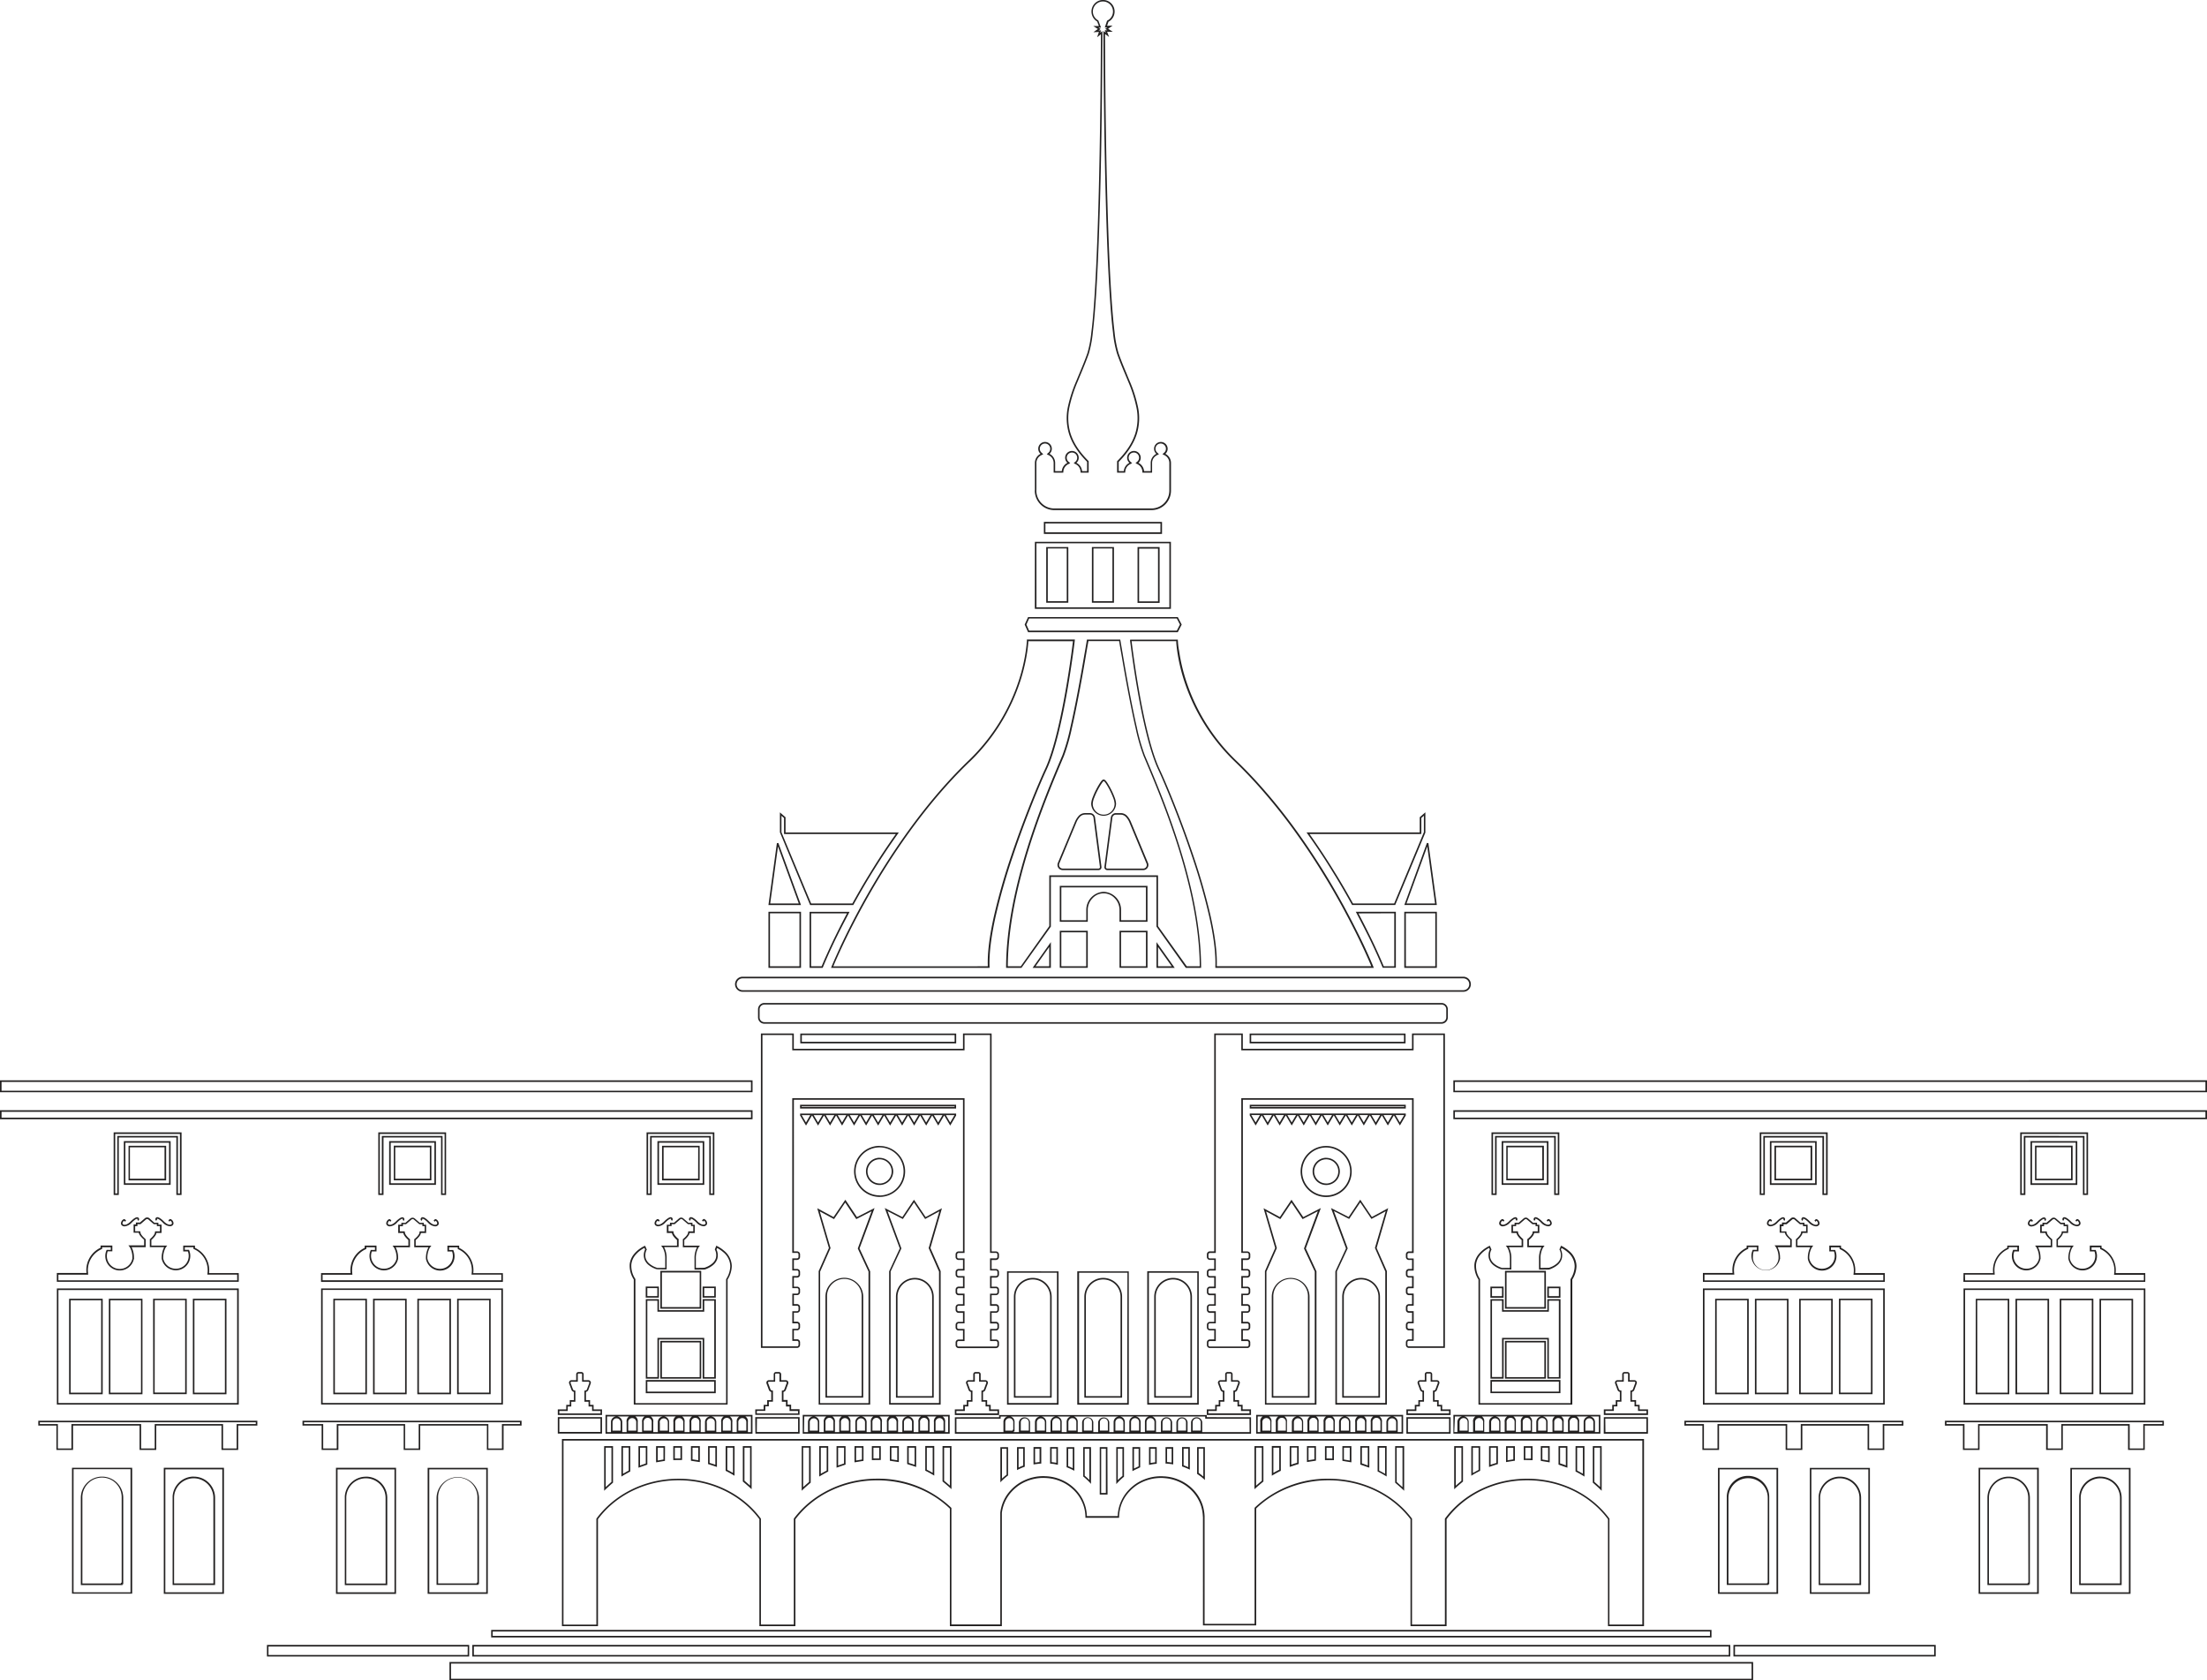 <svg xmlns="http://www.w3.org/2000/svg" viewBox="0 0 1174 893.82"><defs><style>.cls-1{fill:none;}.cls-2{fill:#232121;}</style></defs><title>fill</title><g id="Слой_2" data-name="Слой 2"><g id="Слой_1-2" data-name="Слой 1"><g id="fill"><rect class="cls-1" width="1174" height="893.41"/><path class="cls-2" d="M90.76,607H65.87v23.25H90.76Zm-.83,22.43H66.69V607.86H89.93ZM773.1,595.34H1174v-4.77H773.1Zm.83-3.94h399.24v3.12H773.93Zm68.91,177.84h-4.73v13.5a49.86,49.86,0,0,1,4.73,2.7Zm-.83,14.7c-1-.57-2-1.14-3.07-1.71V770.07H842Zm-8.24-14.7h-4.72v9.82c-.07,0,4.82,1.7,4.72,1.66Zm-.83,10.26a27.28,27.28,0,0,0-3.06-1.07v-8.36h3.06ZM773.1,574.68V581H1174v-6.36Zm400.07,5.53H773.93V575.5h399.24ZM54.27,785.47A11.29,11.29,0,0,0,43,796.75v46.39H65.16v-.41h.4v-46A11.29,11.29,0,0,0,54.27,785.47ZM64.73,841.9h-.39v.42H43.82V796.75a10.46,10.46,0,1,1,20.91,0ZM707.84,462c.76,1.23,1.51,2.44,2.24,3.64l.14.19h0c3.66,6,6.84,11.62,8.9,15.35l.12.22h22.93l16.05-38.51,0-10.79-3,2.61v8.1H695l.47.65C699.79,449.54,704,455.78,707.84,462Zm48.23-18.37v-8.54l1.36-1.18v8.74L741.62,480.6H719.73c-2.08-3.74-5.2-9.3-8.81-15.17l-.25-.39-2.13-3.45c-3.76-6-7.77-12.06-11.94-17.93Zm-65.23,325.6h-4.79v11.1c1.72-.65,4.94-1.63,4.79-1.58Zm-.83,8.88a32,32,0,0,0-3.13,1v-9.08H690Zm-586.94,7.33a11.24,11.24,0,0,0-11.25,10.46l0,47.21h22.59V796.75A11.3,11.3,0,0,0,103.07,785.47Zm10.46,56.85H92.6V796.75l0-.39a10.46,10.46,0,0,1,20.91.39Zm608-356.7c2,3.81,4,7.72,6.33,12.33,2.62,5.34,4.56,9.64,5.73,12.31.64,1.46,1.12,2.59,1.45,3.37l.37.9.1.28h7V485H721.18Zm20.14.22V514h-5.59c-.08-.18-.17-.4-.28-.67-.33-.78-.81-1.92-1.45-3.39-1.18-2.67-3.12-7-5.74-12.33h0c-2.16-4.37-4.08-8.12-6-11.74Zm399.54,261.31V685.37h-96.72v61.78Zm-95.89-60.95h95.06v60.12h-95.06Zm-364,83h-4.78V785c1.54-1,3.13-1.82,4.78-2.63Zm-.83,12.62c-1.06.53-2.11,1.1-3.13,1.68V770.07h3.13Zm-599-40.2H99.32V690.85H81.45Zm.82-50H98.5v49.15H82.27Zm-44,156.14h32V780.77H38.3Zm.82-66.22H69.43V847H39.12ZM852,793V769.24h-4.71v19.44C847.22,788.61,850.46,791.38,852,793Zm-.83-2c-.83-.78-1.87-1.71-3.06-2.74V770.07h3.06ZM57.9,741.66H75.78V690.85H57.9Zm.83-50H75v49.15H58.73Zm714.39,70.94H851.3v-10H773.12Zm3.29-6.15a2.14,2.14,0,0,1,2.14-2.14,2.12,2.12,0,0,1,2.14,2.14V761h-4.26v-4.09Zm8.25,0a2.14,2.14,0,0,1,4.28,0V761h-4.26v-4.09Zm8.52,0a2.16,2.16,0,0,1,4.31,0V761h-4.3v-4.5Zm8.23,0a2.14,2.14,0,1,1,4.27,0V761h-4.25v-4.09Zm8.57,0a2.14,2.14,0,1,1,4.27,0V761H810v-4.5Zm8.2,0a2.15,2.15,0,0,1,4.3,0V761h-4.29v-4.5Zm8.56,0a2.14,2.14,0,0,1,4.28,0V761h-4.26v-4.09Zm8.24,0a2.14,2.14,0,1,1,4.27,0V761H835v-4.5Zm8.3,0a2.16,2.16,0,0,1,4.31,0V761H843.3v-4.09Zm-69.34-3h76.54v8.3h-2.06v-5.32a3,3,0,0,0-6,0l0,5.32h-2.39v-5.32a3,3,0,1,0-5.93,0l0,5.32h-2.33v-5.32a3,3,0,1,0-5.92,0v5.32h-2.62v-5.32a3,3,0,0,0-6,0l0,5.32h-2.29v-5.32a3,3,0,1,0-5.93,0l0,5.32h-2.66v-5.32a3,3,0,1,0-5.93,0l0,5.32h-2.29v-5.32a3,3,0,0,0-6,0l0,5.32h-2.61v-5.32a3,3,0,1,0-5.92,0v5.32h-2.34v-5.32a2.93,2.93,0,0,0-3-3,3,3,0,0,0-3,3v5.32h-1.66Zm-36.33,15.75h-4.8v13.5a51,51,0,0,1,4.8,2.7ZM736.78,784c-1-.61-2.06-1.18-3.14-1.73V770.07h3.14Zm50.58-14.72h-4.71V785c1.52-1,3.08-1.82,4.71-2.63Zm-.83,12.62c-1,.52-2,1.08-3.06,1.67V770.07h3.06ZM127,747.14V685.37H30.25v61.77ZM31.07,686.2h95.07v60.12H31.07Zm42-37.44a.25.25,0,0,0,0-.42c-.17-.17-1.12.1-3,2a5.83,5.83,0,0,1-3.79,2,2.2,2.2,0,0,1-1.41-.47,1.46,1.46,0,0,1-.48-1.48,2.62,2.62,0,0,1,1.42-1.85.71.71,0,0,1,.72.16c.4.39.51.49.54.51l-.49.67a5.46,5.46,0,0,1-.57-.53,1.92,1.92,0,0,0-.79,1.08.73.73,0,0,0,.17.8c.87.7,2.51.11,4.09-1.47,2-2,3.44-2.69,4.16-2a1.08,1.08,0,0,1,.36.82,1.3,1.3,0,0,1-.42.82Zm723.73,120.5h-4.71v11.1c1.69-.65,4.43-1.49,4.71-1.58Zm-.83,8.91c-1.18.37-2.22.71-3.06,1v-9.09h3.06ZM626.62,341.82c0-.51-.06-.9-.07-1.16v-.41h-25l-.46.06.05.47c0,.36.12.9.2,1.6.18,1.39.44,3.4.79,5.87.62,4.51,1.65,11.49,3,19.16,2.37,13.53,6.2,31.8,11,42,3.37,7.18,11.22,26,17.92,46a325.66,325.66,0,0,1,9.15,31.94c2.48,11,3.59,20.15,3.29,27.07l0,.43h84.32l-.49-1.18c-.32-.77-.8-1.91-1.44-3.37-1.17-2.66-3.11-7-5.73-12.31-1.51-3-3.84-7.7-6.66-12.93-.61-1.17-1.26-2.37-1.92-3.58-2.33-4.2-5.45-9.76-9-15.56l-.28-.46c-.69-1.12-1.38-2.25-2.09-3.38-4-6.35-8.27-12.81-12.84-19.19-5.6-7.82-11.52-15.33-17.61-22.32-4.87-5.62-9.95-11-15.08-15.9a103.46,103.46,0,0,1-26.92-43.16,94.77,94.77,0,0,1-3.53-15.27C626.83,344.25,626.69,342.74,626.62,341.82ZM657,405.23c5.12,4.92,10.17,10.25,15,15.84,6.07,7,12,14.46,17.56,22.27,4.56,6.36,8.87,12.8,12.81,19.14.71,1.12,1.4,2.26,2.08,3.37l.28.46c3.57,5.79,6.69,11.34,9,15.53.66,1.21,1.3,2.39,1.92,3.57,2.81,5.22,5.14,9.87,6.64,12.9,2.61,5.34,4.55,9.63,5.71,12.28.64,1.45,1.12,2.59,1.44,3.36l0,0H647.26c.24-6.93-.88-16-3.32-26.85a329.23,329.23,0,0,0-9.17-32c-6.72-20-14.58-38.89-18-46.08-4.73-10.09-8.54-28.28-10.9-41.76-1.35-7.66-2.37-14.63-3-19.13-.34-2.47-.6-4.48-.78-5.86,0-.47-.1-.86-.15-1.2h23.77c0,.22,0,.49,0,.8.07.94.21,2.47.49,4.43a95.63,95.63,0,0,0,3.56,15.41A104.5,104.5,0,0,0,657,405.23Zm71.4,364h-4.78v9.82l4.78,1.66Zm-.82,10.3c-1.48-.55-2.47-.9-3.13-1.11v-8.36h3.13Zm-644-131.2a.34.34,0,0,0-.12.2.47.47,0,0,0,.12.22l-.52.63a1.19,1.19,0,0,1-.42-.81,1.07,1.07,0,0,1,.35-.82c.41-.41,1-.38,1.88.1a11.78,11.78,0,0,1,2.28,1.86c1.58,1.58,3.22,2.17,4.09,1.47a.71.71,0,0,0,.17-.8,1.88,1.88,0,0,0-.79-1.08,7,7,0,0,1-.56.53l-.24-.34-.25-.33s.14-.12.53-.51a.73.73,0,0,1,.73-.16,2.64,2.64,0,0,1,1.42,1.85,1.46,1.46,0,0,1-.49,1.48,2.2,2.2,0,0,1-1.41.47,5.81,5.81,0,0,1-3.78-2,11.29,11.29,0,0,0-2.11-1.74C84,648.29,83.66,648.25,83.58,648.34Zm13-12.69V602.34H60.46v33.31h2.73V605.07H93.81v30.58Zm-34.18-31.4v30.58H61.28V603.17H95.72v31.66H94.64V604.25ZM746.93,793V769.24h-4.78v19.44C742,788.61,745.35,791.38,746.93,793Zm-4-22.92h3.13v21c-1.13-1-2.38-2.12-3-2.68l-.09-.08Zm35.3-.83h-4.68v22.94c1.51-1.5,4.68-4.11,4.68-4.11Zm-.83,18.44c-.57.48-1.86,1.56-3,2.6V770.07h3Zm-77.39-18.44h-4.78v8.47c-.21,0,5.06-.77,4.78-.74Zm-.83,7-3.13.49v-6.69h3.13Zm65.13-294.84-4.48-32.93-.8-.08-12,33Zm-5.08-31.16,4.14,30.33h-15.2Zm65.11,319h-4.72v7.84l4.72.79Zm-.83,7.65-1.6-.27-1.46-.24v-6.31h3.06Zm-113.95-.18v-7.45h-4.75v7.42c.61,0,1.23,0,1.84,0C707.72,776.64,709.6,776.71,709.6,776.71Zm-3.92-6.62h3.09v5.77c-.63,0-1.49-.05-2.08-.05l-1,0ZM747,514.83h17.32V485H747Zm.82-29h15.68V514H747.85ZM102.59,741.66h17.88V690.85H102.59Zm.83-50h16.22v49.15H103.42ZM805.84,777v-7.73h-4.71v8.47C800.92,777.76,804.76,777.15,805.84,777Zm-3.88-6.9H805v6.2l-3.06.48Zm10.42,6.55c1,0,2.87.07,2.87.07v-7.45h-4.7v7.4C810.33,776.66,811.54,776.62,812.38,776.62Zm-1-6.55h3v5.77c-.62,0-1.46,0-2,0h-1Zm-723-160.62h-20v18.41h20ZM87.52,627H69.12V610.28h18.4ZM718.86,769.24h-4.78v7.84l4.78.79ZM718,776.9l-3.13-.52v-6.31H718ZM239.09,893.82H932.57v-9.74H239.09Zm.83-8.91H931.74V893H239.92Zm370.49-389.8H595.52v19.71h14.89ZM609.58,514H596.34V495.94h13.24ZM829.47,635.65V602.34H793.39v33.31h2.73V605.07h30.62v30.58Zm-34.18-31.4v30.58h-1.08V603.17h34.44v31.66h-1.08V604.25ZM453.89,481.43l.12-.22c2.29-4.14,5.38-9.63,8.9-15.35l.28-.46c.68-1.11,1.38-2.25,2.09-3.37,3.8-6.13,8-12.37,12.37-18.54l.47-.65H417.87v-8.1l-3-2.61v10.62l16.08,38.68Zm-38.21-47.49,1.37,1.18v8.54h59.46c-4.24,6-8.26,12-11.93,17.93-.71,1.13-1.41,2.27-2.09,3.38l-.28.46c-3.47,5.63-6.52,11.05-8.81,15.17H431.49l-15.81-37.93Zm35.93,51.69.32-.61H430.65v29.81h6.69l.3-.05.47-1.14c.32-.77.8-1.91,1.44-3.37,1.17-2.67,3.11-7,5.73-12.32C446.72,495,449,490.58,451.61,485.63Zm-12.81,24.3c-.65,1.47-1.13,2.62-1.46,3.39l-.28.68h-5.59V485.84h19.08c-2.51,4.72-4.62,8.94-6,11.75C441.91,502.94,440,507.26,438.8,509.93Zm595.79,248.4h9.58v12.95H1053V758.33h35.41v12.95h8.89V758.33H1132v12.95h8.89V758.33h10.17v-2.6H1034.59Zm.83-1.77h114.85v.94H1140.1v13h-7.23v-13h-36.36v13h-7.23v-13h-37.07v13H1045v-13h-9.58Zm9-74.69h96.74v-4.68h-15.77a14.2,14.2,0,0,0,.09-1.54,13.12,13.12,0,0,0-7.58-11.87v-1.19h-6.24v3.07h2.47a6.78,6.78,0,0,1,.43,2.38,6.85,6.85,0,0,1-13.57,1.33,11.32,11.32,0,0,1,1.19-5.5,6.85,6.85,0,0,1,.42-.63l.51-.67h-8.41v-3h0l.09-.07.29-.27c.24-.22.55-.53.87-.88a8.07,8.07,0,0,0,.92-1.21,3.33,3.33,0,0,0,.53-1.3h2.72v-4.42h-1.67v-1h-2.16l-2.69-2.31a1.82,1.82,0,0,0-2.29,0l-2.68,2.31h-2.16v1h-1.21v4.42h2.77a3.28,3.28,0,0,0,.53,1.3,8.49,8.49,0,0,0,1,1.2c.33.36.66.67.9.89l.4.35v3h-8.32l.53.67a5.66,5.66,0,0,1,.4.6,11.34,11.34,0,0,1,1.19,5.3l-.05.44a6.85,6.85,0,0,1-13.52-1.54,6.56,6.56,0,0,1,.43-2.38H1074v-3.09h-6.25v1.2a13.09,13.09,0,0,0-7.59,11.86,12.88,12.88,0,0,0,.09,1.54h-15.77Zm.83-3.87h15.84l-.08-.92a11.64,11.64,0,0,1-.08-1.45,12.26,12.26,0,0,1,7.11-11.11l.48-.22v-.9h4.59v1.43h-2.21l-.2.53a7.36,7.36,0,0,0-.49,2.68,7.67,7.67,0,0,0,15.16,1.7h.07v-.3l.06-.3-.06,0v-.2h0a12,12,0,0,0-1.3-5.48v0h7.52v-4.26l-.39-.3-.16-.14-.13-.11c-.22-.21-.53-.5-.84-.84a6.94,6.94,0,0,1-.86-1.08,2.79,2.79,0,0,1-.42-1l-.1-.71h-2.65v-2.76h1.21v-1.05H1089l2.93-2.51a1,1,0,0,1,1.22,0l2.92,2.51h1.63v1.05h1.67V655h-2.61l-.1.71a2.67,2.67,0,0,1-.41,1,7.63,7.63,0,0,1-.83,1.08,9.49,9.49,0,0,1-.83.84l-.23.22-.41.33v4.25h7.62l0,.05a12.51,12.51,0,0,0-1.3,6l0,.12a7.68,7.68,0,0,0,15.21-1.49,7.48,7.48,0,0,0-.49-2.67l-.2-.54h-2.21v-1.41h4.58v.89l.48.22a12.29,12.29,0,0,1,7.1,11.12c0,.45,0,.93-.08,1.45l-.1.92h15.86v3h-95.08Zm5.69,63.66h17.88v-50.8H1051Zm.83-50H1068v49.16H1051.8ZM395,527.55H778.41a4,4,0,1,0,0-8H395a4,4,0,0,0,0,8Zm0-7.13H778.41a3.15,3.15,0,0,1,0,6.3H395a3.15,3.15,0,0,1,0-6.3ZM610.4,490.33v-19.1H563.74v19.1h14.89V484a8.86,8.86,0,0,1,2.57-6.24,8,8,0,0,1,11.74,0,8.82,8.82,0,0,1,2.57,6.24v6.31Zm-16.88-13.14a9.72,9.72,0,0,0-6.43-2.8l0,.41v-.41a9.61,9.61,0,0,0-9.25,9.63v5.48H564.57V472.05h45V489.5H596.34V484A9.65,9.65,0,0,0,593.52,477.19Zm507.8,370.63h32v-67h-32Zm.83-66.22h30.3V847h-30.3ZM426.09,485H408.77v29.83h17.32Zm-.82,29H409.59V485.82h15.68Zm138.47.82h14.89V495.11H563.74Zm.82-18.88H577.8V514H564.56ZM414.05,448.42l-.79.08-4.49,32.93h17.32Zm-.2,1.85,11.06,30.33h-15.2Zm33,53.73c-1.31,2.8-2.51,5.48-3.58,7.95l-.9,2.13-.3.75h84.33l0-.43c-.3-6.93.8-16,3.27-27.1a328.47,328.47,0,0,1,9.15-31.94c6.69-19.94,14.54-38.8,17.92-46,4.78-10.17,8.61-28.44,11-42,1.07-6.11,2.08-12.55,3-19.15.35-2.47.61-4.48.78-5.87l.27-2.17H546.24v.41c0,.26,0,.65-.07,1.16-.07.93-.21,2.44-.49,4.38a95.08,95.08,0,0,1-3.53,15.28,103.53,103.53,0,0,1-26.92,43.16c-24.43,23.48-43,52.2-54.33,72.16C454.5,488.05,449.72,497.8,446.82,504Zm68.92-98.75.06-.06,0,0,.26-.25h0a104.41,104.41,0,0,0,26.84-43.22,96.11,96.11,0,0,0,3.56-15.41c.28-2,.42-3.5.49-4.44,0-.31,0-.58.06-.8h23.73l-.16,1.24c-.17,1.38-.43,3.39-.77,5.86-.92,6.59-1.92,13-3,19.12-2.37,13.48-6.18,31.67-10.91,41.75-3.39,7.22-11.27,26.11-18,46.09a328.93,328.93,0,0,0-9.16,32c-2.44,10.9-3.56,19.94-3.31,26.88H443.27l.73-1.72c1.07-2.47,2.27-5.14,3.57-7.93,2.89-6.19,7.67-15.92,14.05-27.18C472.88,457.27,491.41,428.65,515.74,405.25ZM550.46,261a10.36,10.36,0,0,0,10.39,10.34h51.71A10.35,10.35,0,0,0,622.9,261a1.78,1.78,0,0,0,0-.28,1.7,1.7,0,0,1,0-.26,2.48,2.48,0,0,1,0-.27,1.39,1.39,0,0,0,0-.24V246.25a5.42,5.42,0,0,0-3-4.84h0a3.55,3.55,0,0,0,1.22-2.7,3.61,3.61,0,1,0-6,2.7h0a5.41,5.41,0,0,0-3,4.84v4.35h-3.54a5.42,5.42,0,0,0-3-4.4,3.56,3.56,0,0,0,1.22-2.7,3.61,3.61,0,1,0-6,2.7,5.46,5.46,0,0,0-3,4.4h-2.71v-4.91c4.88-4.91,8-9.77,9.63-14.86a28.58,28.58,0,0,0,.67-14.11,72.57,72.57,0,0,0-4.51-14.12c-.47-1.16-1-2.33-1.45-3.51l-.17-.4c-1.47-3.54-3-7.19-4.29-10.95a60.67,60.67,0,0,1-2.09-11.12c-.59-4.83-1.13-11-1.63-18.45-.86-12.85-1.58-29.67-2.14-50-1-34.71-1.22-71.34-1.29-90.08h0l2.15,1.58-1.05-2.77h3l-2.47-1.6h0l2.4-1.71-2.94.14.72-2.16h0a6.15,6.15,0,1,0-6-.14l.91,2.4h-3l2.47,1.6-2.4,1.71,2.94-.14-.93,2.81,2-1.58c-.07,18.67-.33,55.2-1.3,90.11-.56,20.24-1.28,37-2.13,49.87-.5,7.4-1,13.59-1.64,18.4a61,61,0,0,1-2.07,11.1c-1.31,3.78-2.84,7.44-4.32,11-.54,1.3-1.08,2.58-1.6,3.86A73.41,73.41,0,0,0,568,216.7a28.94,28.94,0,0,0,.66,14.11c1.6,5.08,4.74,9.93,9.61,14.84v4.95h-2.68a5.41,5.41,0,0,0-3-4.4,3.57,3.57,0,0,0,1.23-2.7,3.61,3.61,0,1,0-6,2.7,5.44,5.44,0,0,0-3,4.4h-3.54v-4.35a5.41,5.41,0,0,0-3-4.84h0a3.56,3.56,0,0,0,1.23-2.7,3.61,3.61,0,1,0-6,2.7h0a5.41,5.41,0,0,0-3,4.84V259.9c0,.1,0,.19,0,.32l0,.21a1.49,1.49,0,0,1,0,.28C550.47,260.82,550.46,260.89,550.46,261Zm.84-.87a1,1,0,0,1,0-.18V246.25a4.59,4.59,0,0,1,2.58-4.1l1.09-.55-.91-.81a2.75,2.75,0,0,1-.95-2.08,2.78,2.78,0,1,1,5.56,0,2.73,2.73,0,0,1-.94,2.08l-.92.81,1.09.55a4.59,4.59,0,0,1,2.58,4.1v5.17h5.12l.06-.76a4.64,4.64,0,0,1,2.54-3.72l1.11-.55-.92-.81a2.78,2.78,0,1,1,3.67,0l-.92.81,1.1.55a4.62,4.62,0,0,1,2.54,3.72l.06.76h4.27v-6.11l-.24-.24c-4.78-4.81-7.85-9.56-9.41-14.51a28.16,28.16,0,0,1-.64-13.71,72.68,72.68,0,0,1,4.47-13.95c.52-1.27,1.05-2.56,1.6-3.87,1.48-3.55,3-7.22,4.33-11a61,61,0,0,0,2.11-11.27c.59-4.82,1.14-11,1.64-18.44.86-12.86,1.58-29.65,2.14-49.91,1-34.91,1.23-71.45,1.3-90.13V16.53l-1.13.91.42-1.29-1.34.07,1.11-.8-1.14-.73h1.36l-1.44-3.79-.25-.15a5.35,5.35,0,1,1,5.18.12l-.29.16-1.2,3.61,1.34-.07-1.11.8,1.14.73H587.7l.48,1.29-1.22-.9v1.63c.08,18.75.34,55.38,1.3,90.1.56,20.32,1.28,37.14,2.14,50,.49,7.42,1,13.65,1.63,18.49A60.83,60.83,0,0,0,594.16,188c1.31,3.78,2.84,7.45,4.33,11l.15.35c.49,1.18,1,2.35,1.45,3.51a72.27,72.27,0,0,1,4.46,14,27.85,27.85,0,0,1-.65,13.72c-1.56,4.95-4.64,9.7-9.43,14.52l-.24.24v6.07h4.3l.07-.76a4.6,4.6,0,0,1,2.54-3.72l1.1-.55-.92-.81a2.78,2.78,0,1,1,4.62-2.08,2.75,2.75,0,0,1-1,2.08l-.92.81,1.1.55a4.6,4.6,0,0,1,2.54,3.72l.06.76h5.13v-5.17a4.58,4.58,0,0,1,2.57-4.1l1.09-.55-.91-.81a2.75,2.75,0,0,1-.95-2.08,2.78,2.78,0,1,1,5.56,0,2.73,2.73,0,0,1-.94,2.08l-.92.81,1.1.55a4.6,4.6,0,0,1,2.57,4.1V259.9s0,.07,0,.15a3.05,3.05,0,0,0,0,.36,3.66,3.66,0,0,0,0,.39,1.25,1.25,0,0,1,0,.15,9.53,9.53,0,0,1-9.51,9.52H560.79a9.53,9.53,0,0,1-9.51-9.52s0-.07,0-.16a1.73,1.73,0,0,0,0-.45Zm53.81,60.58h11.74V291H605.11Zm.83-28.88H616v28.05H605.94Zm481.5,357a.25.25,0,0,0,0-.42c-.17-.17-1.12.09-3,2a5.83,5.83,0,0,1-3.79,2,2.2,2.2,0,0,1-1.41-.47,1.46,1.46,0,0,1-.48-1.48,2.62,2.62,0,0,1,1.42-1.85.73.73,0,0,1,.73.16c.39.39.5.49.53.51l-.49.67a5.46,5.46,0,0,1-.57-.53,1.92,1.92,0,0,0-.79,1.08.73.73,0,0,0,.17.8c.87.7,2.52.11,4.09-1.47a11.5,11.5,0,0,1,2.29-1.86c.83-.48,1.46-.51,1.87-.1a1.08,1.08,0,0,1,.36.82,1.3,1.3,0,0,1-.42.82ZM1105,607h-24.9V630.3H1105Zm-.83,22.43h-23.24v-21.6h23.24ZM626.51,336.29l2.09-4.05-2.09-4H546.89l-1.82,4,1.82,4.05ZM547.42,329H626l1.66,3.2L626,335.46H547.42L546,332.24Zm33.41-8.38h11.74V291H580.83Zm.83-28.88h10.09v28.05H581.66Zm-25.13,28.88h11.75V291H556.53Zm.83-28.88h10.09v28.05H557.36Zm-2.08-14.13V284h62.85v-6.36Zm62,5.54H556.1v-4.71h61.21Zm-66.8,40.73h72.38V288.2H550.51Zm.83-34.89h70.73v34.06H551.34Zm559.42,346.63V602.34h-36.09v33.32h2.74V605.08H1108v30.58Zm-34.18-31.41v30.58h-1.08V603.17h34.43v31.66h-1.08V604.25ZM1098,648.34a.33.33,0,0,0-.11.2.39.39,0,0,0,.13.22l-.53.64a1.25,1.25,0,0,1-.42-.82,1.07,1.07,0,0,1,.35-.82c.41-.41,1-.38,1.88.1a11.78,11.78,0,0,1,2.28,1.86c1.58,1.58,3.22,2.17,4.09,1.47a.71.71,0,0,0,.17-.8,1.88,1.88,0,0,0-.79-1.08,7,7,0,0,1-.56.53l-.24-.34-.25-.33s.14-.12.53-.51a.73.73,0,0,1,.73-.16,2.64,2.64,0,0,1,1.42,1.85,1.46,1.46,0,0,1-.49,1.48,2.2,2.2,0,0,1-1.41.47,5.81,5.81,0,0,1-3.78-2,11.29,11.29,0,0,0-2.11-1.74C1098.37,648.3,1098.06,648.25,1098,648.34ZM559,501.14l-9.71,13.69H559ZM558.13,514h-7.28l7.28-10.27Zm-471,333.82h32V780.77h-32Zm.83-66.22h30.3V847H87.94Zm711.85-97.2h-7v5.9h7Zm-.83,5.07h-5.32v-4.24H799Zm.88,23h23.24v20.87h7V691.05h-7v5.87H799.84v-5.87h-7v42.32h7Zm-.83,20h-5.37V691.87H799v5.87h24.9v-5.87h5.32v40.68h-5.32V711.67H799ZM922.09,881.13h107.6V875H922.09Zm.83-5.34h105.94v4.52H922.92ZM601.5,437a11,11,0,0,0-2.08-3.16,4.65,4.65,0,0,0-3.34-1.32h-2.5a2.69,2.69,0,0,0-2.66,2.32l-3.44,26.27a1.55,1.55,0,0,0,1.54,1.73h19.11a2.75,2.75,0,0,0,2.53-3.84Zm8.23,24.17a1.89,1.89,0,0,1-1.6.85H589a.76.76,0,0,1-.55-.24.78.78,0,0,1-.17-.57l3.44-26.27a1.85,1.85,0,0,1,1.84-1.59h2.5a3.8,3.8,0,0,1,2.77,1.09,9.63,9.63,0,0,1,1.9,2.91l9.15,22A1.94,1.94,0,0,1,609.73,461.16ZM822.33,676H800.57v20.13h21.76Zm-.82,19.3H801.4V676.87h20.11Zm281-85.88h-20v18.4h20Zm-.83,17.58h-18.39V610.28h18.39ZM792.51,662.65l-.56.27c-.32.16-.82.43-1.42.8a15.87,15.87,0,0,0-3.8,3.26,10.19,10.19,0,0,0-2.43,5.59,13.44,13.44,0,0,0,2.17,8.07v66.52h49.91V680.64a14.15,14.15,0,0,0,2.23-7.12,10.82,10.82,0,0,0-4.13-8.23,17.1,17.1,0,0,0-2.84-2c-.36-.21-.67-.36-.89-.47l-.39-.19L829.8,664l-.26.6.08.18a6.42,6.42,0,0,1,.49,4.46,6.23,6.23,0,0,1-2.1,3,11.27,11.27,0,0,1-2.74,1.65,10.23,10.23,0,0,1-1,.38l-.34.11-4.47.07v-5a11.77,11.77,0,0,1,1.2-5.54,5.25,5.25,0,0,1,.43-.63l.53-.67h-8.33v-3l.11-.09.29-.24c.25-.22.57-.52.91-.88a9,9,0,0,0,.94-1.2,3.35,3.35,0,0,0,.53-1.32h2.77v-4.4h-1.21v-1.05H815.5l-2.7-2.31a1.72,1.72,0,0,0-2.29,0l-2.68,2.31h-2.16v1.05H804v4.4h2.71a3.53,3.53,0,0,0,.53,1.31,8.09,8.09,0,0,0,.91,1.2,10.34,10.34,0,0,0,.88.88l.38.34v3H801l.54.67a6.24,6.24,0,0,1,.42.63,11.86,11.86,0,0,1,1.23,5.54v5l-4.17,0-.38-.12c-.25-.09-.59-.21-1-.38a11.93,11.93,0,0,1-2.74-1.65,6.21,6.21,0,0,1-2.1-3,6.4,6.4,0,0,1,.49-4.47l.11-.26-.14-.14Zm1.85,10.27a12,12,0,0,0,2.95,1.77c.42.19.78.32,1,.41l.08,0v0l.77.12,4.79.06v-5.88a12.45,12.45,0,0,0-1.33-5.93l0-.06h7.63v-4.26l-.66-.56c-.22-.21-.51-.49-.81-.83a7.84,7.84,0,0,1-.83-1.08,2.85,2.85,0,0,1-.41-1l-.1-.71h-2.61v-2.75h1.67v-1h1.63l2.92-2.52a.91.91,0,0,1,1.21,0l2.93,2.51h1.64v1H818V655h-2.67l-.09.71a2.58,2.58,0,0,1-.42,1,7.37,7.37,0,0,1-.85,1.08c-.31.33-.61.61-.84.82l-.28.23-.09.07-.32.25v4.28H820l0,.06a12.37,12.37,0,0,0-1.32,6v5.86l5.27-.06v0h0v0H824l0,0,.46-.14v0h0c.25-.09.62-.23,1-.41a12.21,12.21,0,0,0,2.94-1.77,7.07,7.07,0,0,0,2.36-3.43,7.17,7.17,0,0,0-.45-4.87l.34-.84.45.25a16.47,16.47,0,0,1,2.7,1.89,9.88,9.88,0,0,1,3.84,7.6,13.34,13.34,0,0,1-2.11,6.7l-.11.19v65.92H787.3V680.41l-.12-.19a12.57,12.57,0,0,1-2-7.57,9.49,9.49,0,0,1,2.23-5.15,15.11,15.11,0,0,1,3.61-3.08,12.64,12.64,0,0,1,1.12-.64l.36.85a7.11,7.11,0,0,0-.45,4.87A6.94,6.94,0,0,0,794.36,672.92ZM249.58,875H142v6.16H249.58Zm-.82,5.34H142.81v-4.52h106ZM582.49,434.82a2.7,2.7,0,0,0-2.66-2.31h-2.51a4.65,4.65,0,0,0-3.34,1.32,10.79,10.79,0,0,0-2.07,3.16l-9.17,22a2.8,2.8,0,0,0,.24,2.62,2.74,2.74,0,0,0,2.29,1.22h19.11a1.53,1.53,0,0,0,1.54-1.73Zm2.44,26.95a.74.74,0,0,1-.55.24H565.27a1.9,1.9,0,0,1-1.6-.85,1.94,1.94,0,0,1-.17-1.85l9.15-22a9.57,9.57,0,0,1,1.9-2.92,3.8,3.8,0,0,1,2.77-1.09h2.51a1.86,1.86,0,0,1,1.84,1.59l3.43,26.27A.7.7,0,0,1,584.93,461.77ZM830.06,684.4h-7v5.9h7Zm-.83,5.07h-5.32v-4.24h5.32ZM20.37,758.32H30v12.95h8.86V758.32H74.24v12.95h8.88V758.32h34.71v12.95h8.88V758.32h10.18v-2.59H20.37Zm.83-1.76H136.06v.94H125.88v13h-7.23v-13H82.3v13H75.07v-13H38v13H30.78v-13H21.2Zm572.49-329a11,11,0,0,0-.83-3.52,39.16,39.16,0,0,0-1.81-4.09,38,38,0,0,0-2-3.49,10.85,10.85,0,0,0-.85-1.14,3.63,3.63,0,0,0-.41-.39,1.08,1.08,0,0,0-1.19-.16l-.25.17a4.75,4.75,0,0,0-.38.39,13.5,13.5,0,0,0-.83,1.13,39.35,39.35,0,0,0-2,3.48,36.5,36.5,0,0,0-1.84,4.09,10.68,10.68,0,0,0-.85,3.53,6.62,6.62,0,0,0,13.23,0Zm-6.61,5.78a5.8,5.8,0,0,1-5.8-5.78,10.12,10.12,0,0,1,.8-3.24,37,37,0,0,1,1.81-4,37.6,37.6,0,0,1,2-3.4,12.44,12.44,0,0,1,.76-1.05l.29-.29a.34.34,0,0,1,.11-.07l.08,0a.46.46,0,0,1,.22.1l.29.29a9.22,9.22,0,0,1,.78,1.05,34,34,0,0,1,1.94,3.4,38.57,38.57,0,0,1,1.78,4,10.45,10.45,0,0,1,.77,3.24A5.79,5.79,0,0,1,587.08,433.34Zm529.73,308.32h17.87v-50.8h-17.87Zm.83-50h16.21v49.16h-16.21ZM823.69,607H798.8v23.25h24.89Zm-.83,22.43H799.62V607.86h23.24Zm294.41,156A11.25,11.25,0,0,0,1106,795.93l0,47.22h22.59V796.76A11.31,11.31,0,0,0,1117.27,785.47Zm10.47,56.85h-20.93V796.76l0-.4a10.46,10.46,0,0,1,20.91.4Zm-32.08-100.66h17.88v-50.8h-17.88Zm.83-50h16.22v49.16h-16.22ZM821.26,609.45h-20v18.41h20ZM820.43,627H802V610.28h18.39ZM624.89,514.83l-9.7-13.69v13.69ZM616,503.73,623.3,514H616ZM816.73,648.34c-.05,0-.12.13-.11.2a.34.34,0,0,0,.12.22l-.53.64a1.3,1.3,0,0,1-.42-.82,1.11,1.11,0,0,1,.35-.82c.42-.41,1.05-.38,1.88.1a11.5,11.5,0,0,1,2.29,1.86c1.57,1.58,3.22,2.17,4.08,1.47a.69.69,0,0,0,.17-.8,1.87,1.87,0,0,0-.78-1.08,7.63,7.63,0,0,1-.57.53l-.23-.34-.26-.33s.14-.12.53-.51a.73.73,0,0,1,.73-.16,2.62,2.62,0,0,1,1.42,1.85,1.44,1.44,0,0,1-.49,1.48,2.16,2.16,0,0,1-1.4.48,5.83,5.83,0,0,1-3.79-2,10.68,10.68,0,0,0-2.11-1.74C817.12,648.29,816.81,648.25,816.73,648.34Zm-10.54.42a.34.34,0,0,0,.12-.22.26.26,0,0,0-.11-.2c-.17-.17-1.12.1-3,2a5.83,5.83,0,0,1-3.78,2,2.19,2.19,0,0,1-1.41-.48,1.46,1.46,0,0,1-.49-1.48A2.62,2.62,0,0,1,799,648.5a.73.73,0,0,1,.73.16c.39.39.5.49.53.51l-.49.67a7,7,0,0,1-.56-.53,1.88,1.88,0,0,0-.79,1.08.71.71,0,0,0,.17.8c.87.7,2.51.11,4.09-1.47a11.49,11.49,0,0,1,2.28-1.86c.83-.48,1.47-.51,1.88-.1a1.07,1.07,0,0,1,.35.82,1.25,1.25,0,0,1-.42.82ZM638.92,514.83v-.42c-.13-42.3-20-89.21-29.57-111.77l-.35-.83A102.15,102.15,0,0,1,604.76,387c-1.3-5.61-2.72-12.54-4.24-20.6-1.07-5.72-2.17-11.87-3.25-18.28-.41-2.41-.74-4.38-1-5.75l-.35-2.15H578.18l-.34,2.15c-.23,1.37-.55,3.34-1,5.75-.74,4.36-1.9,11.07-3.26,18.28-1.51,8.06-2.94,15-4.23,20.6a103.07,103.07,0,0,1-4.24,14.82l-.36.84c-9.55,22.55-29.43,69.46-29.56,111.76v.42h8.16L559,492.89V466.46h56.18v26.43l15.6,21.94Zm-51.85-49.2H558.16v27L543,514h-6.91c.25-42,20-88.6,29.5-111l.35-.83a102.85,102.85,0,0,0,4.28-15c1.3-5.63,2.73-12.57,4.24-20.63,1.36-7.22,2.53-13.94,3.26-18.3.41-2.41.74-4.39,1-5.76l.24-1.45h16.37l.23,1.45c.23,1.37.55,3.35,1,5.76,1.09,6.41,2.18,12.57,3.26,18.3,1.52,8.07,2.95,15,4.24,20.63a103.85,103.85,0,0,0,4.29,15l.35.83c9.5,22.42,29.24,69,29.5,111h-6.91L616,492.62v-27Zm481.42,319.84a11.3,11.3,0,0,0-11.29,11.29v46.39h22.18v-.42h.4v-46A11.3,11.3,0,0,0,1068.49,785.47ZM1079,841.91h-.4v.41H1058V796.76a10.46,10.46,0,1,1,20.92,0ZM800.57,713.25v20.12h21.76V713.25Zm20.94,19.3H801.4V714.07h20.11Zm231,115.27h32V780.77h-32Zm.83-66.22h30.3V847h-30.3Zm18.78-39.94H1090v-50.8h-17.88Zm.83-50h16.21v49.16H1073Zm-280.12,49.4h37.23v-7H792.83Zm.82-6.15h35.58v5.33H793.65Zm-616.34,6.73h17.87V690.85H177.31Zm.82-50h16.22v49.16H178.13Zm-7.32,55.46h96.72V685.37H170.81Zm.83-60.94H266.7v60.12H171.64Zm71.52,55.46H261V690.85H243.16Zm.82-50H260.2v49.16H244Zm10.41,151.05h.4v-46a11.29,11.29,0,0,0-22.57,0v46.39h22.17Zm-.43-.83h-.39v.42H233.05V796.75a10.46,10.46,0,1,1,20.91,0ZM508.61,593.36v-1h-83v1l3.15,5.37,3.19-5.43,3.21,5.43,3.18-5.43,3.21,5.43,3.19-5.43,3.2,5.43,3.19-5.43,3.21,5.43,3.19-5.43,3.2,5.43,3.19-5.43,3.21,5.43,3.18-5.43,3.19,5.43,3.19-5.43,3.21,5.43,3.18-5.43,3.21,5.43,3.19-5.43,3.2,5.43,3.19-5.43,3.21,5.43,3.19-5.43,3.2,5.43Zm-79.87,3.74-2.3-3.92H431Zm6.4,0-2.31-3.92h4.61Zm6.39,0-2.3-3.92h4.6Zm6.39,0-2.3-3.92h4.6Zm6.4,0-2.3-3.92h4.6Zm6.39,0-2.3-3.92H463Zm6.4,0-2.3-3.92h4.6Zm6.37,0-2.3-3.92h4.6Zm6.4,0-2.3-3.92h4.6Zm6.39,0-2.3-3.92h4.6Zm6.39,0-2.3-3.92H495Zm6.4,0-2.3-3.92h4.6Zm8.69-3.92-2.3,3.92-2.3-3.92ZM198.45,741.66h17.87V690.85H198.45Zm.83-50H215.5v49.16H199.28ZM425.71,549.77V555h82.93v-5.22Zm82.1,4.39H426.53v-3.57h81.28ZM222,741.66h17.88V690.85H222Zm.83-50h16.22v49.16H222.84ZM512.26,585v80.67h-2.35a1.59,1.59,0,0,0-1.59,1.59v1.39a1.59,1.59,0,0,0,1.59,1.57h2.35V675h-2.33a1.6,1.6,0,0,0-1.6,1.6V678a1.6,1.6,0,0,0,1.6,1.6h2.33v4.8h-2.33a1.6,1.6,0,0,0-1.6,1.59v1.39a1.6,1.6,0,0,0,1.6,1.59h2.33v4.8h-2.33a1.6,1.6,0,0,0-1.6,1.6v1.38a1.6,1.6,0,0,0,1.6,1.6h2.33v4.8h-2.33a1.6,1.6,0,0,0-1.6,1.59v1.39a1.6,1.6,0,0,0,1.6,1.59h2.33v4.81h-2.33a1.6,1.6,0,0,0-1.6,1.59v1.38a1.6,1.6,0,0,0,1.6,1.6h19.88a1.6,1.6,0,0,0,1.59-1.6v-1.38a1.59,1.59,0,0,0-1.59-1.59h-2.33v-4.81h2.33a1.59,1.59,0,0,0,1.59-1.59V704.7a1.59,1.59,0,0,0-1.59-1.59h-2.33v-4.8h2.33a1.6,1.6,0,0,0,1.59-1.6v-1.38a1.6,1.6,0,0,0-1.59-1.6h-2.33v-4.8h2.33a1.59,1.59,0,0,0,1.59-1.59V686a1.59,1.59,0,0,0-1.59-1.59h-2.33v-4.8h2.33a1.6,1.6,0,0,0,1.59-1.6v-1.38a1.6,1.6,0,0,0-1.59-1.6h-2.33v-4.8h2.31a1.6,1.6,0,0,0,1.6-1.57v-1.39a1.6,1.6,0,0,0-1.6-1.59h-2.31V549.74H512.26v8.15h-90v-8.15h-17.5V717H424a1.6,1.6,0,0,0,1.59-1.6V714a1.6,1.6,0,0,0-1.59-1.6h-1.7v-4.76H424a1.6,1.6,0,0,0,1.59-1.6v-1.38a1.6,1.6,0,0,0-1.59-1.6h-1.7v-4.8H424a1.57,1.57,0,0,0,1.59-1.58v-1.38a1.6,1.6,0,0,0-1.59-1.6h-1.7v-4.8H424a1.58,1.58,0,0,0,1.59-1.57V686a1.6,1.6,0,0,0-1.59-1.59h-1.7v-4.8H424a1.6,1.6,0,0,0,1.59-1.58v-1.39A1.6,1.6,0,0,0,424,675h-1.7v-4.8H424l0,0a1.6,1.6,0,0,0,1.59-1.57v-1.39a1.59,1.59,0,0,0-1.59-1.59h-1.7V585ZM424,666.45a.77.77,0,0,1,.76.77v1.39a.77.77,0,0,1-.76.75l-2.55,0v6.45H424a.79.79,0,0,1,.77.77V678a.77.77,0,0,1-.77.75h-2.53v6.45H424a.78.78,0,0,1,.77.77v1.39a.77.77,0,0,1-.77.75h-2.53v6.45H424a.78.78,0,0,1,.77.77v1.38a.76.76,0,0,1-.77.76h-2.53v6.45H424a.78.78,0,0,1,.77.77v1.38a.78.78,0,0,1-.77.77h-2.53v6.42H424a.77.77,0,0,1,.77.77v1.38a.78.78,0,0,1-.77.77H405.59V550.56h15.85v8.15h91.64v-8.15h13.57V666.45h3.14a.78.78,0,0,1,.77.77v1.39a.77.77,0,0,1-.77.75h-3.14v6.45h3.16a.78.78,0,0,1,.77.77V678a.77.77,0,0,1-.77.77h-3.16v6.46h3.16a.77.77,0,0,1,.77.76v1.39a.78.78,0,0,1-.77.77h-3.16v6.45h3.16a.78.78,0,0,1,.77.77v1.38a.77.77,0,0,1-.77.77h-3.16v6.46h3.16a.77.77,0,0,1,.77.76v1.39a.78.78,0,0,1-.77.77h-3.16v6.45h3.16a.78.78,0,0,1,.77.77v1.39a.77.77,0,0,1-.77.76H509.93a.77.77,0,0,1-.77-.76v-1.39a.78.78,0,0,1,.77-.77h3.15v-6.45h-3.15a.78.78,0,0,1-.77-.77V704.7a.77.77,0,0,1,.77-.76h3.15v-6.46h-3.15a.78.78,0,0,1-.77-.77v-1.38a.78.78,0,0,1,.77-.77h3.15v-6.45h-3.15a.78.78,0,0,1-.77-.77V686a.77.77,0,0,1,.77-.76h3.15v-6.46h-3.15a.78.78,0,0,1-.77-.77v-1.38a.78.78,0,0,1,.77-.77h3.15v-6.45h-3.17a.77.77,0,0,1-.77-.75v-1.39a.78.78,0,0,1,.77-.77h3.17V584.14H421.44v82.31ZM303.08,744.76v2.52h-1.87v2.41h-4.49v3h23.53v-3h-4.49v-2.41h-1.87v-2.52H311.7v-4.38a1.64,1.64,0,0,0,1.24-1l1.28-3.43a1.33,1.33,0,0,0-1.24-1.79h-2.52V731a1.17,1.17,0,0,0-1.18-1.17h-1.59a1.17,1.17,0,0,0-1.18,1.17v3.17H304a1.33,1.33,0,0,0-1.24,1.79l1.28,3.44a1.7,1.7,0,0,0,1.24,1v4.38Zm2.37-5.19a.87.87,0,0,1-.65-.51l-1.28-3.43a.55.55,0,0,1,.06-.47A.51.51,0,0,1,304,735h3.35v-4a.35.35,0,0,1,.35-.35h1.59a.35.35,0,0,1,.35.35v4H313a.52.52,0,0,1,.41.21.54.54,0,0,1,.06.46l-1.28,3.43a.82.82,0,0,1-.62.52l-.68.13v5.89h2.19v2.52h1.88v2.4h4.48v1.31H297.55v-1.31H302v-2.4h1.88v-2.52h2.19v-5.87Zm-8.73,23h23.53v-8.78H296.72Zm.83-8h21.87v7.13H297.55ZM261.27,871H910.42v-4H261.27Zm.82-3.15H909.6v2.32H262.09Zm-2.61-87.07h-32v67.05h32ZM258.65,847h-30.3V781.6h30.3Zm661.77,28H251.24v6.16H920.42Zm-.82,5.34H252.07v-4.52H919.6Zm26.26-99.53h-32v67h32ZM945,847h-30.3V781.6H945Zm-91.9-84.38h23.52v-8.78H853.14Zm.82-8h21.88v7.13H854Zm86.82,88.07h.39v-46a11.29,11.29,0,1,0-22.57,0v46.39h22.18Zm-.43-.82H940v.41H919.43V796.76a10.46,10.46,0,0,1,20.92,0ZM223.54,771.27V758.32H259v12.95h8.88V758.32h9.57v-2.59H160.91v2.59h10.18v12.95H180V758.32h34.73v12.95ZM179.13,757.5v13h-7.21v-13H161.74v-.94H276.58v.94H267v13h-7.23v-13H222.72v13H215.5v-13Zm15.55,28a11.25,11.25,0,0,0-11.26,10.46l0,47.21H206V796.75A11.29,11.29,0,0,0,194.68,785.47Zm10.46,56.85H184.2V796.75l0-.39a10.46,10.46,0,0,1,20.91.39Zm-26.42,5.5h31.95V780.77H178.72Zm.83-66.22h30.3V847h-30.3Zm-8.77-99.73h96.73v-4.68H251.75a15.11,15.11,0,0,0,.09-1.54,13.11,13.11,0,0,0-7.59-11.87v-1.19H238v3.08h2.47a7,7,0,0,1,.43,2.39,6.85,6.85,0,0,1-13.57,1.33,11.4,11.4,0,0,1,1.19-5.52,4.6,4.6,0,0,1,.41-.61l.53-.67h-8.33v-3l.11-.09.29-.26c.24-.22.57-.52.9-.88a9,9,0,0,0,.95-1.2,3.37,3.37,0,0,0,.53-1.31h2.77v-4.41h-1.21v-1h-2.15l-2.7-2.32a1.84,1.84,0,0,0-2.3,0l-2.68,2.31h-2.15v1h-1.67v4.41h2.72a3.67,3.67,0,0,0,.52,1.31,9.65,9.65,0,0,0,.92,1.2,12.19,12.19,0,0,0,.87.88l.28.26.1.09v3H208.8l.53.67a4.16,4.16,0,0,1,.42.62,11.44,11.44,0,0,1,1.2,5.51,6.86,6.86,0,0,1-13.58-1.33,6.75,6.75,0,0,1,.44-2.39h2.47V663l-.05-.41H194v1.19a13.08,13.08,0,0,0-7.58,11.86,14.59,14.59,0,0,0,.08,1.54H170.78Zm.82-3.84h15.86l-.09-.91a13.39,13.39,0,0,1-.09-1.46,12.26,12.26,0,0,1,7.11-11.11l.48-.22v-.9h4.58v1.42h-2.21l-.2.53a7.4,7.4,0,0,0-.49,2.68,7.68,7.68,0,0,0,15.22,1.44v-.12a12.21,12.21,0,0,0-1.3-5.91l0-.05h7.62v-4.25l-.39-.33-.26-.23c-.22-.21-.51-.5-.81-.83a7.89,7.89,0,0,1-.83-1.09,2.74,2.74,0,0,1-.41-1l-.11-.71h-2.6v-2.77h1.66v-1.05H216l2.9-2.5a1,1,0,0,1,1.23,0l2.93,2.51h1.63v1.05h1.21V655h-2.66l-.1.71a2.33,2.33,0,0,1-.41,1,8,8,0,0,1-.85,1.09c-.32.33-.62.62-.85.83l-.27.23-.41.33v4.26h7.53l0,.05a12.51,12.51,0,0,0-1.3,6l0,.12a7.68,7.68,0,1,0,14.72-4.17l-.21-.53h-2.21v-1.43h4.61v.89l.47.22A12.27,12.27,0,0,1,251,675.65c0,.43,0,.9-.08,1.45l-.1.91h15.86v3H171.6ZM962.73,847.82h31.95v-67H962.73Zm.82-66.22h30.3V847h-30.3ZM896,758.33h9.58v12.95h8.86V758.33h35.42v12.95h8.89V758.33h34.7v12.95h8.88V758.33h10.18v-2.6H896Zm.82-1.77h114.86v.94H1001.5v13h-7.23v-13H957.91v13h-7.23v-13H913.61v13h-7.22v-13h-9.58Zm81.88,28.91a11.24,11.24,0,0,0-11.26,10.46l0,47.22H990V796.76A11.29,11.29,0,0,0,978.69,785.47Zm10.45,56.85H968.21V796.76l0-.4a10.46,10.46,0,0,1,20.91.4ZM425.59,589.65h83v-2h-83Zm.83-1.17h81.36v.35H426.42ZM214.18,648.76a.45.45,0,0,0,.12-.22.3.3,0,0,0-.12-.2c-.16-.17-1.11.09-3,2a5.81,5.81,0,0,1-3.78,2,2.2,2.2,0,0,1-1.41-.47,1.46,1.46,0,0,1-.49-1.48,2.64,2.64,0,0,1,1.42-1.85.73.73,0,0,1,.73.16c.39.39.5.49.53.51l-.49.67a7,7,0,0,1-.56-.53,1.88,1.88,0,0,0-.79,1.08.71.71,0,0,0,.17.8c.87.7,2.51.11,4.09-1.47a11.78,11.78,0,0,1,2.28-1.86c.84-.48,1.47-.51,1.88-.1a1.07,1.07,0,0,1,.35.82,1.25,1.25,0,0,1-.42.82ZM531.45,749.7H527v-2.4H525.1v-2.52h-2.2V740.4a1.66,1.66,0,0,0,1.25-1l1.28-3.43a1.33,1.33,0,0,0-1.25-1.79h-2.52V731a1.17,1.17,0,0,0-1.17-1.17h-1.6a1.17,1.17,0,0,0-1.17,1.17v3.17H515.2a1.33,1.33,0,0,0-1.25,1.79l1.28,3.44a1.71,1.71,0,0,0,1.24,1v4.38h-2.19v2.52h-1.88v2.4h-4.48v3h23.52Zm-.82,2.14H508.75v-1.31h4.49v-2.4h1.87v-2.52h2.19v-5.88l-.65-.14a.91.91,0,0,1-.65-.51l-1.27-3.43a.5.5,0,0,1,.47-.68h3.35v-4a.35.35,0,0,1,.34-.35h1.6a.35.35,0,0,1,.34.35v4h3.35a.5.5,0,0,1,.47.68l-1.27,3.42a.86.86,0,0,1-.63.52l-.67.13v5.89h2.19v2.52h1.87v2.4h4.49ZM231.9,607H207v23.25H231.9Zm-.82,22.43H207.84V607.86h23.24Zm-1.61-20h-20v18.41h20ZM228.65,627h-18.4V610.28h18.4Zm773.93,120.12V685.37H905.86v61.78ZM906.69,686.2h95.06v60.12H906.69Zm-682-37.86a.25.25,0,0,0,0,.42l-.53.64a1.3,1.3,0,0,1-.42-.82,1.08,1.08,0,0,1,.36-.82c.73-.73,2.13-.07,4.16,2,1.57,1.58,3.22,2.17,4.09,1.47a.73.73,0,0,0,.17-.8,1.92,1.92,0,0,0-.79-1.08,5.46,5.46,0,0,1-.57.53l-.23-.34-.26-.33s.14-.12.53-.51a.73.73,0,0,1,.73-.16,2.62,2.62,0,0,1,1.42,1.85,1.44,1.44,0,0,1-.49,1.48,2.15,2.15,0,0,1-1.4.47,5.83,5.83,0,0,1-3.79-2C225.83,648.43,224.87,648.18,224.71,648.34Zm12.61-12.69V602.34H201.23v33.31H204V605.07h30.62v30.58Zm-34.18-31.4v30.58h-1.08V603.17H236.5v31.66h-1.09V604.25Zm520.91,75.51a10.08,10.08,0,0,0-7.1,2.94,10,10,0,0,0-2.94,7.11v53.67h20.08V689.81A10.06,10.06,0,0,0,724.05,679.76Zm9.21,62.9H714.83V689.81a9.15,9.15,0,0,1,2.7-6.52,9.21,9.21,0,0,1,15.73,6.52Zm5.2-100-8.67,4.7h0l-6.2-9.22-6.18,9.23L708,642.6l8,21.48-5.66,12.2v70.87h27.4l0-71-5.45-12.3h0Zm-1.54,33.7v69.92H711.17v-70l5.73-12.25-7.35-19.82,8.13,4.18,5.91-8.82,5.94,8.82,7.58-4.11-5.72,19.54Zm-269-60.5a7.24,7.24,0,1,0,7.24,7.24A7.25,7.25,0,0,0,467.89,615.9Zm0,13.66a6.42,6.42,0,1,1,6.41-6.42A6.42,6.42,0,0,1,467.89,629.56Zm0-20a13.58,13.58,0,1,0,13.58,13.58A13.59,13.59,0,0,0,467.89,609.58Zm0,26.33a12.76,12.76,0,1,1,12.75-12.75A12.76,12.76,0,0,1,467.89,635.91ZM380,635.65V602.34H343.93v33.31h2.72V605.07h30.64v30.58Zm-34.18-31.4v30.58h-1.06V603.17h34.42v31.66h-1.07V604.25ZM771.64,753.84H748.12v8.78h23.52Zm-.82,7.95H748.94v-7.13h21.88ZM749.43,717h19.18V549.74h-17.5v8.15h-90v-8.15H645.9V665.63h-2.31a1.6,1.6,0,0,0-1.6,1.59v1.39a1.6,1.6,0,0,0,1.6,1.57h2.31V675h-2.33a1.6,1.6,0,0,0-1.59,1.6V678a1.6,1.6,0,0,0,1.59,1.6h2.33v4.8h-2.33A1.59,1.59,0,0,0,642,686v1.39a1.59,1.59,0,0,0,1.59,1.59h2.33v4.8h-2.33a1.6,1.6,0,0,0-1.59,1.6v1.38a1.6,1.6,0,0,0,1.59,1.6h2.33v4.8h-2.33A1.59,1.59,0,0,0,642,704.7v1.39a1.59,1.59,0,0,0,1.59,1.59h2.33v4.81h-2.33a1.59,1.59,0,0,0-1.59,1.59v1.38a1.6,1.6,0,0,0,1.59,1.6h19.88a1.6,1.6,0,0,0,1.6-1.6v-1.38a1.6,1.6,0,0,0-1.6-1.59h-2.33v-4.81h2.33a1.6,1.6,0,0,0,1.6-1.59V704.7a1.6,1.6,0,0,0-1.6-1.59h-2.33v-4.8h2.33a1.6,1.6,0,0,0,1.6-1.6v-1.38a1.6,1.6,0,0,0-1.6-1.6h-2.33v-4.8h2.33a1.6,1.6,0,0,0,1.6-1.59V686a1.6,1.6,0,0,0-1.6-1.59h-2.33v-4.8h2.33a1.6,1.6,0,0,0,1.6-1.6v-1.38a1.6,1.6,0,0,0-1.6-1.6h-2.33v-4.8h2.35a1.59,1.59,0,0,0,1.59-1.57v-1.39a1.59,1.59,0,0,0-1.59-1.59h-2.35V585h90v80.67h-1.7a1.59,1.59,0,0,0-1.59,1.59v1.39a1.6,1.6,0,0,0,1.59,1.57l0,0h1.7V675h-1.7a1.6,1.6,0,0,0-1.59,1.59V678a1.6,1.6,0,0,0,1.59,1.58h1.7v4.8h-1.7a1.6,1.6,0,0,0-1.59,1.59v1.39a1.58,1.58,0,0,0,1.59,1.57h1.7v4.8h-1.7a1.6,1.6,0,0,0-1.59,1.6v1.38a1.57,1.57,0,0,0,1.59,1.58h1.7v4.8h-1.7a1.6,1.6,0,0,0-1.59,1.6v1.38a1.6,1.6,0,0,0,1.59,1.6h1.7v4.76h-1.7a1.6,1.6,0,0,0-1.59,1.6v1.38A1.6,1.6,0,0,0,749.43,717Zm-.77-3a.77.77,0,0,1,.77-.77H752v-6.42h-2.53a.78.78,0,0,1-.77-.77v-1.38a.78.78,0,0,1,.77-.77H752v-6.45h-2.53a.76.76,0,0,1-.77-.76v-1.38a.78.78,0,0,1,.77-.77H752v-6.45h-2.53a.77.77,0,0,1-.77-.75V686a.78.78,0,0,1,.77-.77H752v-6.45h-2.53a.77.77,0,0,1-.77-.75v-1.39a.79.79,0,0,1,.77-.77H752v-6.45l-2.55,0a.77.77,0,0,1-.76-.75v-1.39a.77.77,0,0,1,.76-.77h2.53V584.14H660.3v82.31h3.17a.78.78,0,0,1,.77.77v1.39a.77.77,0,0,1-.77.75H660.3v6.45h3.15a.78.78,0,0,1,.77.77V678a.78.78,0,0,1-.77.77H660.3v6.46h3.15a.77.77,0,0,1,.77.76v1.39a.78.78,0,0,1-.77.77H660.3v6.45h3.15a.78.78,0,0,1,.77.77v1.38a.78.78,0,0,1-.77.77H660.3v6.46h3.15a.77.77,0,0,1,.77.76v1.39a.78.78,0,0,1-.77.77H660.3v6.45h3.15a.78.78,0,0,1,.77.77v1.39a.77.77,0,0,1-.77.76H643.57a.77.77,0,0,1-.77-.76v-1.39a.78.78,0,0,1,.77-.77h3.16v-6.45h-3.16a.78.78,0,0,1-.77-.77V704.7a.77.77,0,0,1,.77-.76h3.16v-6.46h-3.16a.77.77,0,0,1-.77-.77v-1.38a.78.78,0,0,1,.77-.77h3.16v-6.45h-3.16a.78.78,0,0,1-.77-.77V686a.77.77,0,0,1,.77-.76h3.16v-6.46h-3.16a.77.77,0,0,1-.77-.77v-1.38a.78.78,0,0,1,.77-.77h3.16v-6.45h-3.14a.77.77,0,0,1-.77-.75v-1.39a.78.78,0,0,1,.77-.77h3.14V550.56H660.3v8.15h91.64v-8.15h15.85V716.18H749.43a.78.78,0,0,1-.77-.77Zm-.87-121.68h-83v1l3.15,5.37,3.21-5.43,3.19,5.43,3.2-5.43,3.19,5.43,3.21-5.43,3.19,5.43,3.2-5.43,3.19,5.43,3.21-5.43,3.18,5.43,3.19-5.43,3.19,5.43,3.21-5.43,3.18,5.43,3.21-5.43,3.19,5.43,3.2-5.43,3.19,5.43,3.21-5.43,3.19,5.43,3.2-5.43,3.19,5.43,3.21-5.43,3.19,5.43,3.15-5.37Zm-79.87,4.75-2.3-3.92h4.6Zm6.4,0-2.3-3.92h4.6Zm6.39,0-2.3-3.92H683Zm6.4,0-2.3-3.92h4.6Zm6.39,0-2.3-3.92h4.6Zm6.39,0-2.3-3.92h4.61Zm6.38,0-2.3-3.92h4.6Zm6.39,0-2.3-3.92H715Zm6.4,0-2.3-3.92h4.6Zm6.39,0-2.3-3.92h4.6Zm6.4,0-2.3-3.92h4.6Zm6.39,0-2.3-3.92h4.6Zm6.4,0-2.3-3.92h4.6Zm-39.15,18.8a7.24,7.24,0,1,0,7.23,7.24A7.24,7.24,0,0,0,705.49,615.9Zm0,13.66a6.42,6.42,0,1,1,6.41-6.42A6.43,6.43,0,0,1,705.49,629.56ZM322.1,762.62h78.18v-10H322.1Zm3.73-6.15a2.16,2.16,0,0,1,4.31,0V761h-4.3v-4.5Zm8.33,0a2.14,2.14,0,0,1,4.28,0V761h-4.26v-4.09Zm8.24,0a2.14,2.14,0,1,1,4.27,0V761h-4.25v-4.09Zm8.53,0a2.16,2.16,0,0,1,4.31,0V761H351v-4.09Zm8.23,0a2.14,2.14,0,0,1,4.28,0V761h-4.26v-4.09Zm8.57,0a2.14,2.14,0,1,1,4.27,0V761h-4.25v-4.09Zm8.2,0a2.16,2.16,0,0,1,4.31,0V761H376v-4.09Zm8.55,0a2.14,2.14,0,1,1,4.27,0V761h-4.26v-4.5Zm8.25,0a2.14,2.14,0,0,1,2.13-2.14,2.12,2.12,0,0,1,2.14,2.14V761h-4.25v-4.09Zm-69.81-3h76.53v8.3h-1.62v-5.32a3,3,0,1,0-5.93,0l0,5.32h-2.34v-5.32a3,3,0,1,0-5.93,0l0,5.32h-2.61v-5.32a3,3,0,0,0-6,0l0,5.32h-2.29v-5.32a3,3,0,1,0-5.93,0l0,5.32h-2.66v-5.32a3,3,0,1,0-5.92,0v5.32h-2.29v-5.32a3,3,0,0,0-6,0l0,5.32H347.5v-5.32a3,3,0,1,0-5.93,0l0,5.32h-2.33v-5.32a3,3,0,1,0-5.92,0l0,5.32H331v-5.32a3,3,0,0,0-6,0l0,5.32h-2.1Zm345.28,9.13h78.18v-10H668.2Zm3.29-6.15a2.14,2.14,0,0,1,2.14-2.14,2.12,2.12,0,0,1,2.14,2.14V761h-4.26v-4.09Zm8.24,0a2.14,2.14,0,1,1,4.27,0V761h-4.26v-4.5Zm8.53,0a2.16,2.16,0,0,1,4.31,0V761h-4.3v-4.5Zm8.23,0a2.14,2.14,0,1,1,4.27,0V761h-4.25v-4.09Zm8.57,0a2.14,2.14,0,1,1,4.27,0V761h-4.26v-4.5Zm8.2,0a2.15,2.15,0,0,1,4.3,0V761h-4.29v-4.5Zm8.56,0a2.14,2.14,0,0,1,4.28,0V761h-4.26v-4.09Zm8.24,0a2.14,2.14,0,1,1,4.27,0V761h-4.26v-4.5Zm8.3,0a2.16,2.16,0,0,1,4.31,0V761h-4.29v-4.09Zm-69.34-3h76.54v8.3h-2.07v-5.32a3,3,0,0,0-6,0l0,5.32h-2.39v-5.32a3,3,0,1,0-5.93,0l0,5.32h-2.33v-5.32a3,3,0,1,0-5.92,0v5.32h-2.62v-5.32a3,3,0,0,0-6,0l0,5.32h-2.29v-5.32a3,3,0,1,0-5.93,0l0,5.32h-2.66v-5.32a3,3,0,1,0-5.93,0l0,5.32h-2.29v-5.32a3,3,0,0,0-6,0l0,5.32h-2.62v-5.32a3,3,0,1,0-5.93,0l0,5.32h-2.33v-5.32a3,3,0,1,0-5.92,0v5.32H669ZM680.8,647.4h0l-8.67-4.7,6.2,21.15h0l-5.45,12.3,0,71h27.4V676.28l-5.66-12.2,8-21.48-9.37,4.81L687,638.18ZM701,644.3l-7.35,19.82,5.73,12.25v70H673.67V676.4l5.54-12.49-5.73-19.54,7.59,4.11,5.93-8.82,5.91,8.82Zm4.45-34.72a13.58,13.58,0,1,0,13.57,13.58A13.59,13.59,0,0,0,705.49,609.58Zm0,26.33a12.76,12.76,0,1,1,12.75-12.75A12.77,12.77,0,0,1,705.49,635.91ZM486.64,679.76a10.11,10.11,0,0,0-7.1,2.94,10,10,0,0,0-2.94,7.11v53.67h20.08V689.81A10.05,10.05,0,0,0,486.64,679.76Zm9.21,62.9H477.43V689.81a9.14,9.14,0,0,1,2.69-6.52,9.21,9.21,0,0,1,15.73,6.52Zm180.66-52.85v53.67h20.08V689.81a10,10,0,1,0-20.08,0Zm19.25,0v52.85H677.33V689.81a9.22,9.22,0,1,1,18.43,0ZM501.06,642.7l-8.67,4.7h0l-6.21-9.22L480,647.41l-9.37-4.81,8,21.48-5.66,12.2v70.87h27.4l0-71-5.45-12.3h0Zm-1.55,33.7v69.92H473.77v-70l5.72-12.25-7.35-19.82,8.14,4.18,5.91-8.82,5.93,8.82,7.59-4.11L494,663.91Zm-156,64.68h37.23v-7H343.53Zm.83-6.15h35.58v5.33H344.36Zm6.91-21.68v20.12H373V713.25Zm20.94,19.3H352.1V714.07h20.11ZM374.62,607h-24.9v23.25h24.9Zm-.83,22.43H350.55V607.86h23.24ZM427,762.62h78.18v-10H427Zm3.73-6.15a2.16,2.16,0,0,1,4.31,0V761h-4.29v-4.09Zm8.34,0a2.14,2.14,0,1,1,4.27,0V761H439.1v-4.09Zm8.23,0a2.14,2.14,0,0,1,4.28,0V761h-4.26v-4.09Zm8.53,0a2.16,2.16,0,0,1,4.31,0V761h-4.29v-4.09Zm8.24,0a2.14,2.14,0,1,1,4.27,0V761h-4.26v-4.5Zm8.56,0a2.14,2.14,0,0,1,4.28,0V761h-4.26v-4.09Zm8.2,0a2.16,2.16,0,0,1,4.31,0V761h-4.29v-4.09Zm8.57,0a2.14,2.14,0,1,1,4.27,0V761h-4.25v-4.09Zm8.23,0a2.14,2.14,0,0,1,2.14-2.14,2.12,2.12,0,0,1,2.14,2.14V761h-4.26v-4.09Zm-69.81-3h76.54v8.3h-1.63v-5.32a3,3,0,1,0-5.93,0l0,5.32h-2.32v-5.32a3,3,0,1,0-5.93,0l0,5.32H486v-5.32a3,3,0,0,0-6,0l0,5.32h-2.29v-5.32a3,3,0,1,0-5.92,0v5.32h-2.65v-5.32a3,3,0,1,0-5.93,0l0,5.32H461v-5.32a3,3,0,0,0-6,0v5.32h-2.62v-5.32a3,3,0,1,0-5.93,0l0,5.32h-2.32v-5.32a3,3,0,1,0-5.93,0l0,5.32h-2.39v-5.32a3,3,0,0,0-6,0l0,5.32h-2.1Zm-55.65-144h-20v18.41h20ZM371.36,627H353V610.28h18.4Zm-3.93,21.31a.33.33,0,0,0-.11.2.34.34,0,0,0,.13.22l-.53.64a1.25,1.25,0,0,1-.42-.82,1.07,1.07,0,0,1,.35-.82c.41-.41,1-.38,1.87.1a11.5,11.5,0,0,1,2.29,1.86c1.58,1.58,3.22,2.17,4.09,1.47a.71.71,0,0,0,.17-.8,1.92,1.92,0,0,0-.79-1.08,4.28,4.28,0,0,1-.57.53l-.23-.34-.25-.33.53-.51a.71.71,0,0,1,.72-.16,2.59,2.59,0,0,1,1.42,1.85,1.46,1.46,0,0,1-.48,1.48,2.21,2.21,0,0,1-1.41.48,5.83,5.83,0,0,1-3.78-2,11,11,0,0,0-2.12-1.74C367.83,648.29,367.52,648.25,367.43,648.34Zm-10.53.42a.45.45,0,0,0,.12-.22.33.33,0,0,0-.11-.2c-.17-.17-1.13.1-3,2a5.83,5.83,0,0,1-3.78,2,2.21,2.21,0,0,1-1.41-.48,1.48,1.48,0,0,1-.49-1.48,2.64,2.64,0,0,1,1.42-1.85.73.73,0,0,1,.73.16c.39.39.51.49.53.51l-.48.67a4.28,4.28,0,0,1-.57-.53,1.88,1.88,0,0,0-.79,1.08.71.71,0,0,0,.17.8c.87.7,2.51.11,4.09-1.47a11.78,11.78,0,0,1,2.28-1.86c.84-.48,1.47-.51,1.88-.1a1.07,1.07,0,0,1,.35.82,1.25,1.25,0,0,1-.42.82ZM373,676H351.27v20.13H373Zm-.83,19.3H352.1V676.87h20.11Zm-29.55-32.42c-.32.16-.83.43-1.42.8a15.89,15.89,0,0,0-3.81,3.26,10.18,10.18,0,0,0-2.42,5.59,13.36,13.36,0,0,0,2.16,8.07v66.52h49.91V680.64a14.15,14.15,0,0,0,2.23-7.12,10.82,10.82,0,0,0-4.13-8.23,17,17,0,0,0-2.83-2c-.37-.21-.67-.36-.89-.47l-.4-.19L380.5,664l-.26.6.08.18a6.37,6.37,0,0,1,.49,4.46,6.23,6.23,0,0,1-2.1,3,11.27,11.27,0,0,1-2.74,1.65,10.23,10.23,0,0,1-1,.38l-.34.11-4.47.07v-5a11.64,11.64,0,0,1,1.21-5.54,4.3,4.3,0,0,1,.42-.63l.53-.67H364v-3l.11-.09.29-.24a11.77,11.77,0,0,0,.91-.88,8.28,8.28,0,0,0,.94-1.2,3.24,3.24,0,0,0,.54-1.32h2.77v-4.4h-1.21v-1.05H366.2l-2.7-2.31a1.72,1.72,0,0,0-2.29,0l-2.68,2.31h-2.16v1.05h-1.66v4.4h2.71a3.71,3.71,0,0,0,.53,1.31,7.56,7.56,0,0,0,.92,1.2,10.42,10.42,0,0,0,.87.88l.38.34v3h-8.43l.53.67a6.2,6.2,0,0,1,.43.63,11.87,11.87,0,0,1,1.22,5.54v5l-4.17,0-.38-.12c-.24-.09-.59-.21-1-.38a11.76,11.76,0,0,1-2.75-1.65,6.27,6.27,0,0,1-2.1-3,6.45,6.45,0,0,1,.49-4.47l.12-.26-.15-.14-.74-1.75Zm2.4,10a12,12,0,0,0,2.95,1.77c.42.19.78.32,1,.41l.09,0v0l.76.12,4.79.06v-5.88a12.33,12.33,0,0,0-1.33-5.93l0-.06H361v-4.26l-.65-.56c-.22-.21-.52-.49-.82-.83a7.84,7.84,0,0,1-.83-1.08,2.85,2.85,0,0,1-.41-1l-.1-.71h-2.6v-2.75h1.66v-1h1.64l2.91-2.52a.93.93,0,0,1,1.22,0l2.93,2.51h1.63v1h1.21V655h-2.67l-.09.71a2.71,2.71,0,0,1-.41,1,8.12,8.12,0,0,1-.85,1.08c-.32.33-.62.61-.85.82l-.27.23-.09.07-.32.25v4.28h7.52l0,.06a12.37,12.37,0,0,0-1.32,6v5.86l5.27-.06v0h.05v0h.06l0,0,.47-.14v0h0c.26-.09.62-.23,1-.41a12.21,12.21,0,0,0,2.94-1.77,7,7,0,0,0,2.36-3.43,7.11,7.11,0,0,0-.45-4.87l.34-.84c.14.07.29.15.45.25a16.47,16.47,0,0,1,2.7,1.89,9.88,9.88,0,0,1,3.84,7.6,13.34,13.34,0,0,1-2.11,6.7l-.11.19v65.92H338V680.41l-.11-.19a12.52,12.52,0,0,1-2.06-7.57,9.43,9.43,0,0,1,2.24-5.15,14.9,14.9,0,0,1,3.6-3.08c.44-.28.83-.49,1.12-.64l.37.85a7.12,7.12,0,0,0-.46,4.87A7,7,0,0,0,345.06,672.92ZM443.4,647.4h0l-8.67-4.7,6.2,21.15h0l-5.45,12.3,0,71h27.4V676.28l-5.66-12.2,8-21.48-9.37,4.81-6.18-9.23Zm20.24-3.1-7.35,19.82L462,676.37v70H436.27V676.4l5.53-12.49-5.73-19.54,7.59,4.11,5.94-8.82,5.9,8.82Zm-113.1,68.2h23.24v20.87h7V691.05h-7v5.87H350.54v-5.87h-7v42.32h7Zm-.82,20h-5.38V691.87h5.38v5.87h24.89v-5.87h5.33v40.68h-5.33V711.67H349.72Zm89.38-42.74v53.67h20.08V689.81a10,10,0,0,0-2.94-7.11,10,10,0,0,0-17.14,7.11Zm19.26,0v52.85H439.93V689.81a9.22,9.22,0,1,1,18.43,0Zm-77.6-5.41h-7v5.9h7Zm-.82,5.07h-5.33v-4.24h5.33Zm-29.45-5.07h-7v5.9h7Zm-.83,5.07h-5.32v-4.24h5.32ZM298.93,865h19.16v-56.9c9.66-13,25.69-20.7,42.93-20.7s33.28,7.73,42.93,20.7V865h19.16V808.13c9.81-13,26.09-20.71,43.6-20.71,14.59,0,28.63,5.49,38.57,15.07V865h27.65V804.78a20.41,20.41,0,0,1,5.48-11.58,22.78,22.78,0,0,1,4.27-3.54,23.8,23.8,0,0,1,4.88-2.3,24.15,24.15,0,0,1,4.28-1,24.53,24.53,0,0,1,5-.13,22.91,22.91,0,0,1,4.32.69,23.8,23.8,0,0,1,4.91,1.93,21.61,21.61,0,0,1,4.28,3,20.6,20.6,0,0,1,6.36,10.12,20.61,20.61,0,0,1,.67,4.61l0,.8H595.3l0-.79a21.38,21.38,0,0,1,.69-4.62,20.21,20.21,0,0,1,4.92-8.72,23.08,23.08,0,0,1,4.27-3.55,23.62,23.62,0,0,1,9.2-3.32,25.82,25.82,0,0,1,3.23-.2c.62,0,1.13,0,1.69.07a22.91,22.91,0,0,1,4.32.69,23.8,23.8,0,0,1,4.91,1.93,22.07,22.07,0,0,1,4.31,3,21.25,21.25,0,0,1,4.89,6.34,18.82,18.82,0,0,1,1.44,3.78,22,22,0,0,1,.69,4.62l.05.48V864.6h28.32V802.4c9.93-9.54,23.94-15,38.48-15,17.52,0,33.8,7.74,43.6,20.71V865H769.5V808.11c9.66-13,25.69-20.71,42.93-20.71s33.28,7.74,42.93,20.71V865h19.16V765.46H298.93Zm.83-98.72H768.63l0,0h105v97.89h-17.5V807.83c-9.43-12.81-25.51-21.25-43.76-21.25s-34.34,8.46-43.76,21.25v56.34h-17.5V807.83c-9.57-12.81-25.89-21.25-44.43-21.25a56.24,56.24,0,0,0-39.31,15.47v61.72H640.77V806.52h0a22.49,22.49,0,0,0-.72-4.8,19.64,19.64,0,0,0-1.51-4,21.69,21.69,0,0,0-5.08-6.58,22.51,22.51,0,0,0-4.47-3.09,25.1,25.1,0,0,0-5.08-2,23.94,23.94,0,0,0-4.48-.72c-.6,0-1.14-.07-1.74-.07a25.81,25.81,0,0,0-3.34.21,24.67,24.67,0,0,0-9.53,3.44,23.94,23.94,0,0,0-4.43,3.68,21.26,21.26,0,0,0-5.12,9.08,22.59,22.59,0,0,0-.72,4.8H578.16a21.29,21.29,0,0,0-.7-4.8,22.37,22.37,0,0,0-1.51-4,21.48,21.48,0,0,0-5.11-6.58,22,22,0,0,0-4.44-3.09,25.1,25.1,0,0,0-5.08-2,23.94,23.94,0,0,0-4.48-.72c-.6,0-1.18-.07-1.77-.07a26.31,26.31,0,0,0-3.35.21,24.82,24.82,0,0,0-9.49,3.44,23.3,23.3,0,0,0-4.43,3.68,20.85,20.85,0,0,0-5.12,9.08,21.24,21.24,0,0,0-.58,3v59.49h-26v-62a56.25,56.25,0,0,0-39.4-15.55c-18.54,0-34.86,8.47-44.43,21.26v56.34h-17.5V807.85C395.36,795,379.27,786.59,361,786.59s-34.34,8.47-43.76,21.26v56.34h-17.5Zm236.48,18.54V769.79h-4.1v18.73c.17-.19.33-.38.52-.58A32.37,32.37,0,0,1,536.24,784.84ZM533,770.61h2.45v13.82c-.84.64-1.65,1.33-2.45,2.07Zm-131.21-18h23.52v-3h-4.48v-2.4h-1.88v-2.52h-2.19V740.4a1.68,1.68,0,0,0,1.25-1l1.28-3.43a1.33,1.33,0,0,0-1.25-1.79h-2.52V731a1.17,1.17,0,0,0-1.17-1.17h-1.6a1.17,1.17,0,0,0-1.17,1.17v3.17H409a1.33,1.33,0,0,0-1.25,1.79l1.28,3.44a1.69,1.69,0,0,0,1.24,1v4.38H408.1v2.52h-1.87v2.4h-4.48Zm.82-2.13h4.49v-2.4h1.87V745.6h2.19v-5.87l-.65-.14a.9.9,0,0,1-.65-.52l-1.27-3.42a.49.49,0,0,1,.06-.47A.47.47,0,0,1,409,735h3.34v-4a.35.35,0,0,1,.35-.35h1.6a.35.35,0,0,1,.34.35v4H418a.47.47,0,0,1,.41.21.48.48,0,0,1,.06.46l-1.27,3.43a.86.86,0,0,1-.63.52l-.67.12v5.89h2.19v2.53H420v2.4h4.49v1.31H402.57Zm160.14,28.63h0v-9.38h-4.15v8.82a19.13,19.13,0,0,1,2.75.33C561.78,779,562.25,779.08,562.71,779.16Zm-3.33-8.56h2.5v7.57l-.41-.06a17.57,17.57,0,0,0-2.09-.29Zm-53.29-1.36h-4.75v18.83c-.07-.06,3.21,2.61,4.75,4.11Zm-.83,21.06c-.73-.64-1.73-1.49-3.09-2.62V770.07h3.09Zm48.6-11.77v-8.76h-4.13V779c.64-.11,1.31-.21,2-.28A17.18,17.18,0,0,1,553.86,778.53Zm-3.31-.49V770.6H553v7.15q-.69,0-1.41.15Zm-5.48,2.17h0V769.77H541V782c.4-.23.8-.42,1.24-.62C543.14,780.93,544.08,780.55,545.07,780.21Zm-3.28.43v-10h2.45v9c-.76.27-1.54.6-2.36,1Zm-140-18h23.52v-8.78H401.75Zm.82-8h21.88v7.13H402.57Zm94.32,14.58h-4.78v13.13a51.39,51.39,0,0,1,4.78,2.63Zm-.83,14.3c-1.07-.63-2.11-1.18-3.13-1.69V770.07h3.13ZM770.17,541.18v-4.29a3.38,3.38,0,0,0-3.38-3.37H406.59a3.37,3.37,0,0,0-3.36,3.37v4.29a3.37,3.37,0,0,0,3.36,3.37h360.2A3.38,3.38,0,0,0,770.17,541.18Zm-3.38,2.54H406.59a2.54,2.54,0,0,1-2.53-2.54v-4.29a2.54,2.54,0,0,1,2.53-2.54h360.2a2.55,2.55,0,0,1,2.55,2.54v4.29A2.58,2.58,0,0,1,766.79,543.72Zm-19,43.94h-83v2h83Zm-.83,1.17H665.59v-.35H747ZM468.53,776.64v-7.4h-4.75v7.45c.35,0,1.86-.07,2.91-.07Zm-3.92-6.57h3.09v5.73h-1c-.66,0-1.47,0-2.08,0Zm-5.28-.83h-4.78v8.63l4.78-.79Zm-.82,7.14-1.51.25-1.62.26v-6.82h3.13ZM664.74,549.77V555h82.93v-5.22Zm82.1,4.39H665.56v-3.57h81.28ZM487.34,769.24h-4.78v9.52c-.16,0,3.07.93,4.78,1.58Zm-.82,9.93c-1.13-.39-2.42-.79-3.13-1v-8.09h3.13Zm-8.39-9.93h-4.78V777c-.28,0,3.69.58,4.78.74Zm-.83,7.53-3.13-.48v-6.22h3.13ZM127,677.19H111.21a14.8,14.8,0,0,0,.09-1.54,13.11,13.11,0,0,0-7.59-11.87v-1.19H97.47v3.07h2.47a6.65,6.65,0,0,1,.44,2.38,6.85,6.85,0,0,1-13.57,1.33A11.73,11.73,0,0,1,88,663.86a4.16,4.16,0,0,1,.42-.62l.53-.67H80.52v-3l.1-.09c.07-.06.17-.14.28-.25s.55-.53.87-.89a8,8,0,0,0,.92-1.2,3.46,3.46,0,0,0,.52-1.3h2.72v-4.42H84.26v-1H82.11L79.43,648a1.85,1.85,0,0,0-2.3,0l-2.69,2.31H72.28v1H71.07v4.42h2.77a3.6,3.6,0,0,0,.54,1.3,8.4,8.4,0,0,0,1,1.2,12.24,12.24,0,0,0,.9.89l.39.34v3H68.3l.54.67a4.79,4.79,0,0,1,.4.6,11.14,11.14,0,0,1,1.18,5.31l0,.43A6.85,6.85,0,0,1,56.85,668a6.65,6.65,0,0,1,.44-2.38h2.47v-3.09H53.5v1.19a13.11,13.11,0,0,0-7.58,11.87,14.8,14.8,0,0,0,.09,1.54H30.24v4.7H127Zm-.82,3.85H31.06v-3H46.92l-.09-.92a13.22,13.22,0,0,1-.09-1.45,12.28,12.28,0,0,1,7.11-11.12l.48-.22v-.89h4.6v1.43H56.72l-.21.53a7.68,7.68,0,1,0,14.68,4.38h.07v-.29l.07-.32h-.07v-.2h0A11.88,11.88,0,0,0,70,663.42v0h7.51v-4.26l-.32-.25-.25.32.17-.39-.27-.24c-.23-.2-.53-.49-.85-.83a7.94,7.94,0,0,1-.85-1.08,2.68,2.68,0,0,1-.42-1l-.1-.71H71.9v-2.76h1.21v-1.05h1.63l2.93-2.51a1,1,0,0,1,1.23,0l2.9,2.51h1.64v1.05H85.1V655H82.5l-.1.71a2.85,2.85,0,0,1-.41,1,8.49,8.49,0,0,1-.83,1.08c-.31.34-.6.63-.82.83l-.26.24.27.31L80,658.9l-.3.25v4.25h7.62l0,0a12.46,12.46,0,0,0-1.31,6v.12a7.68,7.68,0,1,0,14.73-4.17l-.21-.53H98.3v-1.41h4.58v.89l.48.22a12.27,12.27,0,0,1,7.11,11.12c0,.44,0,.9-.08,1.45l-.1.91h15.86Zm478.6,100.31c.93-.43,1.59-.77,1.73-.84V769.77h-4.13v12.78c.79-.42,1.58-.85,2.38-1.2Zm-.35-.75c-.41.18-.82.37-1.22.58V770.6h2.48V780l-1.1.53ZM449.78,769.24H445v11.48c.63-.26,4.24-1.47,4.78-1.66Zm-.82,9.23-.57.19-2.56.88v-9.47H449Zm166.35.17v-8.87h-4.1v9.48a25.9,25.9,0,0,1,3-.52A9.1,9.1,0,0,1,615.31,778.64Zm-3.27-.41V770.6h2.45v7.27h-.11l-.21,0C613.37,778,612.68,778.1,612,778.23Zm12.05.74v-9.2H620v8.75a29.89,29.89,0,0,1,3.84.4A2.38,2.38,0,0,0,624.09,779Zm-.83-1c-.81-.12-1.63-.2-2.44-.26V770.6h2.44Zm15.21,7.18a31.76,31.76,0,0,1,2.46,2.12v-17.5h-4.14V784c.56.38,1.12.78,1.67,1.19Zm-.85-14.56h2.48v14.82c-.37-.32-.73-.61-1.08-.88l-.07-.06-1.33-1Zm-4.7,11.15v-12h-4.13v10.29l.12.05A31.87,31.87,0,0,1,632.92,781.76Zm-3.31-11.16h2.48v9.86c-.75-.34-1.56-.65-2.48-1ZM36.76,741.66H54.63V690.85H36.76Zm.83-50H53.81v49.15H37.59ZM767.16,747.3h-1.87v-2.52H763.1V740.4a1.64,1.64,0,0,0,1.24-1l1.28-3.43a1.33,1.33,0,0,0-1.25-1.79h-2.52V731a1.17,1.17,0,0,0-1.17-1.17h-1.6a1.17,1.17,0,0,0-1.17,1.17v3.17h-2.52a1.34,1.34,0,0,0-1.25,1.79l1.28,3.44a1.69,1.69,0,0,0,1.25,1v4.38h-2.19v2.52H752.6v2.4h-4.48v3h23.52v-3h-4.48Zm3.66,3.23v1.31H748.94v-1.31h4.49v-2.4h1.87v-2.52h2.19v-5.88l-.65-.14a.86.86,0,0,1-.64-.52l-1.28-3.42a.5.5,0,0,1,.47-.68h3.35v-4a.35.35,0,0,1,.34-.35h1.6a.35.35,0,0,1,.35.35v4h3.34a.49.49,0,0,1,.41.21.48.48,0,0,1,.06.46l-1.27,3.43a.86.86,0,0,1-.63.52l-.67.13v5.89h2.19v2.52h1.87v2.4ZM400.31,590.58H0v4.77H400.31Zm-.83,3.94H.83V591.4H399.48Zm172,187.83V769.79h-4.1v10.69a25.69,25.69,0,0,1,3.44,1.52A7,7,0,0,1,571.5,782.35Zm-.83-1.36c-.78-.4-1.6-.76-2.44-1.09v-9.29h2.44ZM400.31,574.68H0V581H400.31Zm-.83,5.53H.83V575.5H399.48ZM580.35,789.33V769.77h-4.14v15.61A31,31,0,0,1,580.35,789.33ZM577,770.6h2.48v16.63A29.31,29.31,0,0,0,577,785Zm20.9,14.89V769.77H593.8v19.68c.46-.53.91-1,1.39-1.51A33.84,33.84,0,0,1,597.94,785.49Zm-3.31-14.89h2.48v14.5c-1,.79-1.77,1.52-2.48,2.23Zm-5.51-.83H585V795h4.15Zm-.82,24.39h-2.5V770.6h2.5Zm-12-117.92-3.21,0v70.95h27.4v-70.9Zm23.36,70.08H574V677l25.74,0ZM326.09,788.68V769.24h-4.71V793C322.93,791.38,326.18,788.61,326.09,788.68Zm-3.89-18.61h3.06V788.3c-1.19,1-2.23,2-3.06,2.74Zm319.74-16.23v-1.17h23.52v-3H661v-2.4H659.1v-2.52h-2.18V740.4a1.66,1.66,0,0,0,1.24-1l1.28-3.43a1.33,1.33,0,0,0-1.25-1.79h-2.52V731a1.17,1.17,0,0,0-1.17-1.17h-1.6a1.17,1.17,0,0,0-1.17,1.17v3.17h-2.52a1.33,1.33,0,0,0-1.25,1.79l1.28,3.44a1.71,1.71,0,0,0,1.24,1v4.38H648.3v2.52h-1.88v2.4h-4.48v3H531.47v1.18H507.94v8.78H665.48v-8.78Zm.82-3.31h4.49v-2.4h1.87v-2.52h2.19v-5.88l-.65-.14a.9.9,0,0,1-.65-.52l-1.27-3.42a.5.5,0,0,1,.47-.68h3.35v-4a.35.35,0,0,1,.34-.35h1.6a.35.35,0,0,1,.35.35v4h3.34a.49.49,0,0,1,.41.21.48.48,0,0,1,.06.46l-1.27,3.43a.86.86,0,0,1-.63.52l-.67.13v5.89h2.19v2.52h1.87v2.4h4.49v1.31H642.76ZM539,760.56h-.39V761h-3.85v-4.5a2.12,2.12,0,0,1,4.24,0Zm8.27.41H543v-4.5a2.14,2.14,0,0,1,4.27,0Zm8.55,0h-4.29v-4.5a2.15,2.15,0,0,1,4.29,0Zm8.22,0h-4.28v-4.5a2.12,2.12,0,0,1,2.16-2.12,2.1,2.1,0,0,1,2.12,2.12Zm8.51,0h-4.24v-4.5a2.12,2.12,0,0,1,4.24,0Zm8.29,0h-4.3v-4.5a2.15,2.15,0,0,1,4.3,0Zm8.49,0h-4.25v-4.5a2.13,2.13,0,0,1,4.25,0Zm8.25,0h-4.27v-4.5a2.14,2.14,0,0,1,4.27,0Zm8.36,0h-4.29v-4.5a2.1,2.1,0,0,1,2.14-2.12,2.14,2.14,0,0,1,2.15,2.12Zm8.18,0h-4.24v-4.5a2.12,2.12,0,0,1,4.24,0Zm8.57,0h-4.29v-4.5a2.15,2.15,0,0,1,4.29,0Zm8.21,0h-4.27v-4.5a2.14,2.14,0,0,1,4.27,0Zm7.82,0h-4.29v-4.5a2.15,2.15,0,0,1,4.29,0Zm26,.82H639.52v-5.32a3,3,0,0,0-5.94,0v5.32h-1.87v-5.32a3,3,0,0,0-5.93,0v5.32h-2.29v-5.32a3,3,0,0,0-5.94,0v5.32h-2.62v-5.32a2.95,2.95,0,1,0-5.89,0v5.32h-2.29v-5.32a3,3,0,0,0-3-3,2.92,2.92,0,0,0-3,3v5.32h-2.41v-5.32a2.91,2.91,0,0,0-2.95-3,3,3,0,0,0-3,3v5.32h-2.32v-5.32a3,3,0,0,0-5.91,0v5.32h-2.59v-5.32a3,3,0,0,0-5.94,0v5.32h-2.34v-5.32a2.95,2.95,0,1,0-5.89,0v5.32h-2.63v-5.32a2.91,2.91,0,0,0-2.94-3,3,3,0,0,0-3,3v5.32h-2.29v-5.32a3,3,0,0,0-6,0v5.32h-2.6v-5.32a3,3,0,0,0-5.93,0v5.32h-2.74v-.41h.4v-4.91a2.95,2.95,0,1,0-5.89,0v5.32H508.77v-7.13h23.52v-1.17H641.11v1.17h23.55Zm307.5-126.13V602.34H936.07v33.32h2.73V605.08h30.62v30.58ZM938,604.25v30.58h-1.09V603.17h34.44v31.66h-1.08V604.25Zm-32.13,77.62h96.74v-4.68H986.82a14.5,14.5,0,0,0,.09-1.54,13.12,13.12,0,0,0-7.59-11.87v-1.19h-6.23v3.07h2.47a6.85,6.85,0,1,1-13.14,3.71,11.32,11.32,0,0,1,1.2-5.51,5.13,5.13,0,0,1,.41-.62l.53-.67h-8.43v-3l.11-.09.27-.25c.24-.22.55-.53.88-.89a8.09,8.09,0,0,0,.91-1.2,3.6,3.6,0,0,0,.53-1.3h2.71v-4.42h-1.66v-1h-2.16L955,648a1.83,1.83,0,0,0-2.29,0l-2.7,2.31H947.9v1h-1.21v4.42h2.76a3.47,3.47,0,0,0,.54,1.3,7.88,7.88,0,0,0,1,1.2c.33.36.66.67.9.89a3.73,3.73,0,0,0,.29.25l.11.09v3h-8.32l.53.67a5.66,5.66,0,0,1,.4.6,11.11,11.11,0,0,1,1.19,5.31l0,.43A6.85,6.85,0,0,1,932.46,668a6.69,6.69,0,0,1,.44-2.38h2.47v-3.09h-6.25v1.2a13.09,13.09,0,0,0-7.59,11.86,14.8,14.8,0,0,0,.09,1.54H905.85Zm.83-3.87h15.85l-.09-.91a13.32,13.32,0,0,1-.08-1.46,12.27,12.27,0,0,1,7.1-11.11l.48-.22v-.9h4.6v1.43h-2.21l-.2.54a7.43,7.43,0,0,0-.49,2.67,7.68,7.68,0,0,0,15.17,1.7h.06v-.29l.06-.31-.07,0v-.2h0a11.71,11.71,0,0,0-1.29-5.48v0h7.52v-4.25l-.41-.33-.27-.23c-.23-.21-.53-.5-.84-.84a7.49,7.49,0,0,1-.86-1.08,2.79,2.79,0,0,1-.42-1l-.1-.71h-2.66v-2.76h1.21v-1.05h1.64l2.92-2.51a1,1,0,0,1,1.23,0l2.91,2.51h1.63v1.05h1.67V655h-2.61l-.1.71a2.71,2.71,0,0,1-.41,1,7.84,7.84,0,0,1-.83,1.08c-.3.34-.6.63-.82.84l-.26.24-.39.31v4.25h7.63l0,.05a12.39,12.39,0,0,0-1.31,6l0,.12a7.68,7.68,0,1,0,14.72-4.16l-.2-.54h-2.22v-1.41h4.59v.89l.48.22a12.29,12.29,0,0,1,7.1,11.12,12.77,12.77,0,0,1-.08,1.45l-.1.92h15.86v3H906.68ZM559.42,689.8a10,10,0,1,0-20.08,0v53.68h20.08Zm-.82,52.86H540.17V689.8a9.16,9.16,0,0,1,2.69-6.52,9.32,9.32,0,0,1,6.52-2.69,9.23,9.23,0,0,1,9.22,9.21Zm113.46,26.58h-4.75v22.94c1.54-1.5,4.75-4.11,4.75-4.11Zm-.83,18.43c-.59.49-1.91,1.58-3.09,2.63V770.07h3.09Zm188.26-40.39h-1.87v2.41h-4.48v3h23.52v-3h-4.48v-2.41H870.3v-2.52h-2.19v-4.38a1.67,1.67,0,0,0,1.25-1l1.28-3.43a1.39,1.39,0,0,0-.16-1.22,1.36,1.36,0,0,0-1.09-.57h-2.52V731a1.17,1.17,0,0,0-1.18-1.17H864.1a1.17,1.17,0,0,0-1.17,1.17v3.17H860.4a1.33,1.33,0,0,0-1.08.56,1.34,1.34,0,0,0-.16,1.23l1.28,3.44a1.69,1.69,0,0,0,1.24,1v4.38h-2.19Zm.83-1.69h2.19v-5.87l-.65-.15a.87.87,0,0,1-.65-.51l-1.27-3.43a.5.5,0,0,1,.46-.68h3.35v-4a.35.35,0,0,1,.35-.35h1.59a.35.35,0,0,1,.35.35v4h3.35a.51.51,0,0,1,.41.21.52.52,0,0,1,.06.47l-1.27,3.42a.84.84,0,0,1-.63.52l-.67.13v5.89h2.19v2.52h1.87v2.4h4.49v1.31H854v-1.31h4.48v-2.4h1.88Zm98.87-97.25c-.05,0-.12.13-.11.2a.34.34,0,0,0,.12.22l-.53.64a1.25,1.25,0,0,1-.42-.82,1.07,1.07,0,0,1,.35-.82c.73-.73,2.13-.07,4.17,2,1.57,1.58,3.22,2.17,4.08,1.47a.69.69,0,0,0,.17-.8,1.87,1.87,0,0,0-.78-1.08,7.63,7.63,0,0,1-.57.53l-.23-.34-.26-.33s.14-.12.53-.51a.73.73,0,0,1,.73-.16,2.62,2.62,0,0,1,1.42,1.85,1.44,1.44,0,0,1-.49,1.48,2.15,2.15,0,0,1-1.4.47,5.81,5.81,0,0,1-3.79-2C960.31,648.43,959.35,648.18,959.19,648.34Zm-25.67,93.32h17.87v-50.8H933.52Zm.83-50h16.22v49.16H934.35Zm-22,50h17.88v-50.8H912.37Zm.83-50h16.22v49.16H913.2Zm43.86,50h17.88v-50.8H957.06Zm.83-50h16.22v49.16H957.89Zm-9.24-42.92a.34.34,0,0,0,.12-.22.26.26,0,0,0-.11-.2c-.16-.17-1.12.09-3,2a5.81,5.81,0,0,1-3.78,2,2.16,2.16,0,0,1-1.41-.47,1.46,1.46,0,0,1-.49-1.48,2.62,2.62,0,0,1,1.42-1.85.73.73,0,0,1,.73.16c.39.39.5.49.53.51l-.49.67a7,7,0,0,1-.56-.53,1.83,1.83,0,0,0-.79,1.08.71.71,0,0,0,.17.8c.87.7,2.51.11,4.09-1.47a11.49,11.49,0,0,1,2.28-1.86c.84-.48,1.47-.51,1.88-.1a1.07,1.07,0,0,1,.35.82,1.25,1.25,0,0,1-.42.82ZM964,609.46H943.91v18.4H964ZM963.13,627H944.74V610.28h18.39Zm3.24-20H941.48V630.3h24.89Zm-.82,22.43H942.31v-21.6h23.24ZM362.82,776.64v-7.4h-4.67v7.45c.07,0,1.85-.07,2.85-.07Zm-3.85-.83v-5.74h3v5.73h-3Zm31.78-6.57H386v13.13a52.88,52.88,0,0,1,4.71,2.63Zm-.83,14.29c-1.07-.63-2.08-1.18-3.06-1.67V770.07h3.06Zm-8.56-14.29h-4.71v9.52c-.16,0,3,.93,4.71,1.58Zm-.83,9.92c-1.09-.38-2.33-.77-3.06-1v-8.09h3.06ZM634.06,689.8a10,10,0,1,0-20.08,0v53.68h20.08Zm-.82,52.86H614.81V689.8a9.17,9.17,0,0,1,2.7-6.52,9.22,9.22,0,0,1,15.73,6.52Zm-202,46V769.24h-4.78V793C428,791.38,431.36,788.61,431.25,788.68Zm-4-18.61h3.13V788.3l-.07.07c-.61.52-1.9,1.63-3.06,2.69Zm186.24-93.83-3.21,0v70.95h27.4v-70.9Zm23.37,70.08H611.15V677l25.75,0ZM399.82,769.24h-4.68v18.83c-.07-.06,3.16,2.61,4.68,4.11Zm-.82,21q-1.22-1.08-3-2.61V770.07h3Zm579.21-48.63h17.87v-50.8H978.21Zm.82-50h16.22v49.16H979ZM353.75,769.24H349v8.63l4.71-.79Zm-.83,7.14-3.06.51v-6.82h3.06Zm-17.65-7.14h-4.71v16.2c1.52-1,4.71-2.7,4.71-2.7Zm-.83,13c-.65.35-1.93,1.06-3.06,1.72v-13.9h3.06Zm37.83-13h-4.72V777c-.28,0,4.93.77,4.72.74Zm-.83,7.52-3.06-.47v-6.22h3.06ZM538.89,676.24l-3.21,0v70.95h27.4v-70.9Zm23.36,70.08H536.51V677l25.74,0ZM344.34,769.24h-4.71v11.48c-.11.06,4.71-1.66,4.71-1.66Zm-.82,9.24-3.06,1.08v-9.49h3.06Zm97.05-9.24h-4.78v16.2c1.54-1,4.78-2.7,4.78-2.7Zm-.83,13c-.67.36-2,1.07-3.13,1.74V770.07h3.13ZM596.89,689.8a10,10,0,1,0-20.08,0v53.68h20.08Zm-.83,52.86H577.63V689.8a9.17,9.17,0,0,1,2.7-6.52,9.22,9.22,0,0,1,15.73,6.52Z"/></g></g></g></svg>